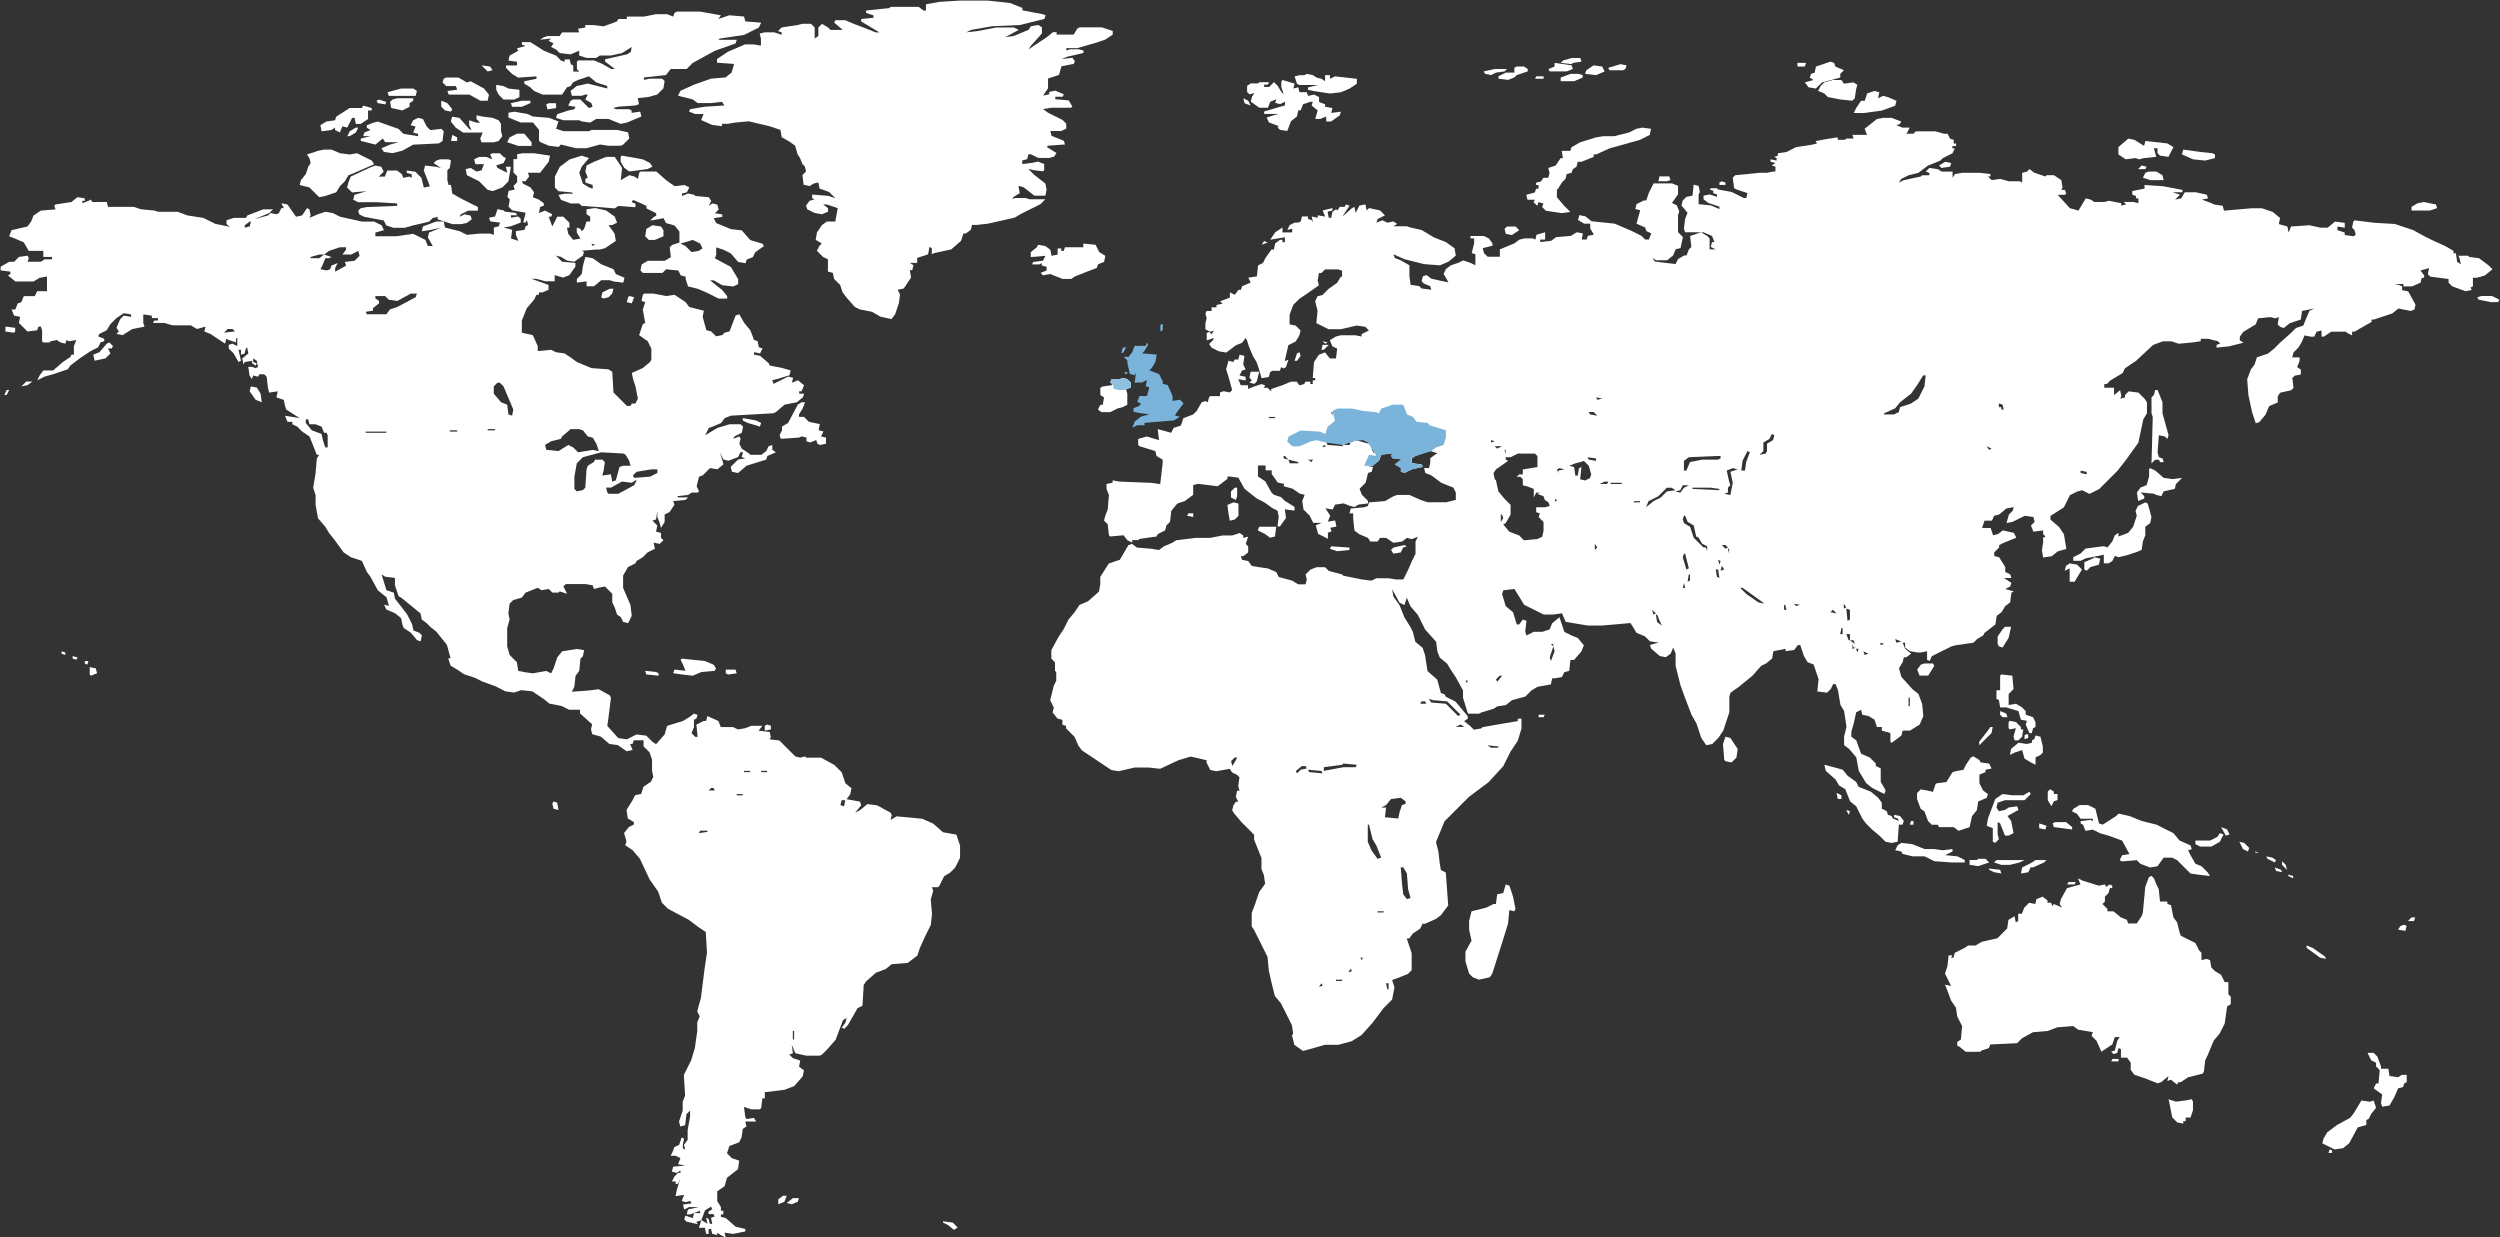 <?xml version="1.0" encoding="utf-8"?>
<!-- Generator: Adobe Illustrator 19.2.1, SVG Export Plug-In . SVG Version: 6.00 Build 0)  -->
<svg version="1.1" id="Layer_1" xmlns="http://www.w3.org/2000/svg" xmlns:xlink="http://www.w3.org/1999/xlink" x="0px" y="0px"
	 viewBox="0 0 3617 1790" style="enable-background:new 0 0 3617 1790;" xml:space="preserve">
<rect x="0" y="0" width="3617" height="1790" fill="#333333" stroke="none"/>
<style type="text/css">
	.st0{fill:#FFFFFF;}
	.st1{fill:#7AB4DA;}
	.st2{fill:#90C0E0;}
</style>
<path class="st0" d="M2724.2,170.5h12.4l14.1,5.3l-1.8,3.5l-5.3,1.8l8.8,3.5h10.6l-3.5,7.1l-1.8,1.8h10.6l3.5-3.5h28.3l12.4,3.5h5.3
	l3.5,7.1l5.3,1.8v5.3h3.5v3.5h-5.3v3.5h3.5l-3.5,7.1l-14.1,7.1l-3.5,3.5l-17.7,7.1l-14.1,10.6l-14.1,3.5l-10.6,5.3l-3.5,5.3l7.1-3.5
	l24.7-5.3l1.8-1.8h10.6v-3.5l-5.3-1.8l5.3-5.3l12.4,1.8l5.3,3.5h8.8h7.1v8.8l3.5-5.3l10.6-1.8h24.7l15.9,1.8v3.5h-3.5l5.3,5.3
	l12.4-1.8l12.4,3.5h15.9l3.5,1.8V250l7.1-1.8l3.5-3.5l7.1,5.3l15.9,5.3l1.8-1.8h10.6l10.6,7.1l1.8,10.6l-1.8,3.5h5.3l1.8,5.3
	l-1.8,1.8H2977l17.7,19.4l12.4,3.5l10.6-17.7l7.1,1.8l5.3,3.5h14.1l7.1-1.8l17.7,3.5v3.5l7.1-1.8l-3.5-3.5h14.1l7.1,1.8v-7h-3.5
	v-3.5l-5.3-1.8v-5.3l17.7-3.5v-5.3l26.5,1.8l28.3,5.3v3.5h-14.1l10.6,3.5l-7.1,7.1l8.8-1.8l5.3-8.8h15.9l15.9,3.5l1.8,5.3l-8.8,1.8
	l14.1,5.3l3.5,1.8l12.4,1.8l1.8,7.1l40.6-3.5h14.1l15.9,5.3l10.6,8.8l-1.8,8.8l12.4,3.5l1.8,8.8l3.5-8.8l26.5-1.8l15.9,3.5h10.6
	l10.6-8.8l14.1,1.8v7.1l-10.6-1.8v5.3l10.6,3.5v3.5l12.4,1.8l3.5-1.8l-1.8-7.1l-3.5-3.5l1.8-8.8l1.8-1.8l28.3,3.5l30,1.8l26.5,8.8
	l15.9,8.8l10.6,5.3l19.4,8.8l12.4,7.1v3.5h3.5l1.8,12.4l5.3,3.5l-1.8-8.8l-1.8-3.5h14.1l1.8,1.8l14.1,1.8l14.1,10.6l5.3,5.3
	l-10.6,8.8l-5.3,1.8l-7.1,1.8h-5.3v12.4l-3.5,1.8l1.8,3.5l-8.8,1.8l-19.4-7.1l-5.3-5.3v-5.3l-26.5-3.5l-3.5-3.5l1.8-8.8l-12.4,3.5
	l5.3,7.1v3.5h-3.5l-1.8,7.1l-12.4,5.3h-12.4v-3.5h-12.4l7.1,1.8l3.5,1.8v5.3l8.8,1.8l10.6,19.4l-1.8,7.1l-5.3,1.8l-17.7-3.5
	l-8.8,7.1l-26.5,8.8h-3.5v3.5l-24.7,14.1h-3.5v5.3l-7.1-3.5l-1.8-1.8h-21.2l-10.6,7.1h-3.5v-8.8l-7.1,1.8l-3.5,7.1h-5.3l-8.8-1.8
	l-3.5,8.8l-5.3,8.8l-7.1,7.1l-1.8,7.1h10.6v5.3l-3.5,8.8l5.3,3.5v7.1l-8.8,1.8l-3.5,3.5l1.8,14.1l-3.5,3.5l-15.9,3.5l-3.5,5.3v8.8
	l-12.4,5.3l-5.3,12.4l-8.8,10.6l-5.3,1.8l-5.3-15.9l-5.3-24.7l-1.8-23l5.3-14.1l5.3-7.1l3.5-10.6l15.9-5.3l8.8-7.1l8.8-8.8
	l15.9-14.1l7.1-7.1l10.6-3.5l3.5-8.8l5.3-12.4l7.1-3.5l-17.7,3.5l-1.8,12.4l-15.9,5.3l-8.8,7.1l-5.3-1.8l-3.5-3.5l1.8-10.6l-5.3,1.8
	l-7.1-1.8l-17.7,1.8l-3.5,8.8l-17.7,10.6l-5.3,7.1v5.3l5.3,3.5l-21.2,5.3l-17.7,1.8v-4l5.3-1.8l-3.5-3.5l-14.1-3.5H3184v3.5
	l-12.4,1.8l-19.4,1.8l-10.6-3.5h-12.4l-14.1,5.3l-24.7,23l-15.9,10.6l-3.5,7.1l-17.7,10.6l-5.3,5.3h-3.5v5.3h14.1v10.6l8.8-7.1
	l1.8,8.8l-1.8,3.5l7.1-1.8v-3.5l5.3-5.3l14.1,1.8l8.8,8.8l3.5,5.3V598l-5.3,8.8l-7.1,33.6l-17.7,24.7l-12.4,15.9l-26.5,26.5
	l-14.1,7.1l-10.6-5.3l-7.1,1.8l-10.6,5.3l-8.8,17.7l-19.4,12.4v5.3l12.4,10.6l7.1,10.6l3.5,21.2l-12.4,3.5l-8.8,7.1l-12.4,1.8
	l-1.8-10.6l1.8-10.6V778l3.5-1.8l-3.5-3.5v-5.3l-14.1,1.8l-3.5-8.8l5.3-5.3l-1.8-7.1l-12.4-1.8l-17.7,8.8l-8.8,1.8l3.5-12.4l5.3-5.3
	l1.8-5.3l-10.6,1.8l-10.6,8.8l-7.1,1.8l-3.5,7.1h-10.6l-3.5,10.6h12.4l3.5,10.6l7.1-1.8l7.1-5.3l15.9,3.5l3.5,7.1l-17.7,7.1
	l-7.1,3.5v3.5l-7.1,7.1v5.3l7.1,1.8l8.8,14.1v7.1l7.1,3.5l1.8,5.3h-10.6l10.6,7.1l-1.8,5.3l-7.1,3.5l12.4,3.5l-3.5,1.8l-1.8,14.1
	l-7.1,5.3l-5.3,8.8l-7.1,5.3l-1.8,12.4l-15.9,12.4l-1.8,3.5l-8.8,5.3l-5.3,5.3l-24.7,3.5l-7.1,1.8l-28.3,14.1l-3.5,7.1l-3.5-1.8
	v-12.4l-8.8,1.8h-5.3l-10.6-1.8l-7.1-5.3v-7.1h-3.5l3.5,8.8l8.8,7.1l-7.1,5.3h-3.5l-1.8,7.1l-5.3,8.8l3.5,12.4l15.9,17.7l8.8,7.1
	l5.3,14.1l1.8,17.7l-5.3,12.4l-14.1,8.8h-10.6l-1.8,7.1l-14.1,10.6l-1.8-1.8v-12.4l-12.4-3.5v-5.3h-7.1l-3.5-10.6l-8.8-5.3l-8.8-1.8
	l-1.8-7.1l-7.1,3.5l-3.5,15.9l-3.5,12.4v7.1l7.1,5.3l7.1,19.4l12.4,5.3l8.8,8.8v3.5l7.1,3.5v19.4l7.1,12.4l-1.8,5.3l-17.7-8.8
	l-8.8-7.1l-10.6-17.7l-3.5-19.4l-10.6-12.4l-7.1-5.3v-12.4l3.5-14.1l-3.5-23l-5.3-8.8l-3.5-21.2l-3.5-8.8h-3.5l-3.5,7.1l-5.3,5.3
	l-14.1-1.8l1.8-17.7l-7.1-21.2l-8.8-3.5l-5.3-8.8l-5.3-15.9h-3.5l-5.3,7.1l-12.4,1.8v-3.5l-17.7,3.5l-1.8,10.6l-8.8,7.1l-7.1,3.5
	l-12.4,14.1l-19.4,15.9l-12.4,8.8l-1.8,5.3v23l-8.8,26.5l-7.1,10.6l-8.8,8.8l-8.8,1.8l-7.1-10.6l-7.1-21.2l-7.1-12.4l-8.8-23
	l-7.1-19.4l-7.1-28.3v-17.7l-3.5-8.8l-3.5,8.8l-7.1,5.3l-8.8-1.8l-12.4-10.6l-1.8-5.3l12.4-3.5l-12.4-1.8l-7.1-7.1l-12.4-5.3
	l-5.3-8.8l-3.5-5.3l-19.4,1.8l-21.2,1.8H2297l-31.8-5.3l-5.3-12.4l-12.4,1.8h-14.1l-28.3-14.1l-5.3-8.8l-8.8-14.1l-16,1.9l-1.8,5.3
	l5.3,17.7l10.6,8.8l5.3,17.7h3.5l5.3-7.1l5.3,1.8l-1.8,15.9l1.8,5.3l10.6-5.3h12.4l10.6-3.5l3.5-8.8l10.6-8.8l7.1,21.2l10.6,5.3
	l8.8,3.5l8.8,10.6l-3.5,8.8l-10.6,12.4h-5.3l-1.8,15.9l-7.1,1.8l-3.5,7.1l-10.6,1.8h-3.5l-1.8,8.8l-19.4,3.5l-8.8,5.3l-8.8,8.8
	l-19.4,5.3l-8.8,7.1l-12.4,1.8l-5.3,3.5l-17.7,5.3l-3.5,1.8h-15.9l-7.1-23V999l-10.6-19.4L2099,969l-5.3-8.8l-10.6-8.8l-3.5-8.8
	l-1.8-14.1l-15.9-17.7l-10.6-21.2l-10.6-12.4l-5.3-12.4l-3.5,10.6l-7.1-3.5l-10.6-19.4l1.8,10.6l8.8,12.4l7.1,17.7l8.8,14.1l3.5,7.1
	l3.5,14.1l10.6,8.8l3.5,10.6l3.5,23l14.1,12.4l5.3,19.4l5.3,1.8l1.8,3.5l14.1,7.1l17.7,21.2v3.5l-5.3,3.5l8.8,7.1l5.3,5.3l10.6-1.8
	l1.8-1.8l30-5.3l21.2-3.5v-3.5h5.3v14.1l-5.3,17.7l-10.6,15.9l-10.6,21.2l-21.2,23l-28.3,21.2l-35.3,35.3l-12.4,30l3.5,14.1
	l1.8,15.9l1.8,10.6l7.1,3.5l3.5,47.7l-10.6,14.1l-7.1,5.3l-15.9,7.1h-3.5l-3.5,7.1l-10.6,7.1l-5.3,7.1h-3.5l7.1,21.2v24.7l-5.3,5.3
	l-17.7,7.1l-5.3,1.8l3.5,10.6l-3.5,17.7l-12.4,12.4l-15.9,21.2l-15.9,17.7l-14.1,8.8l-12.4,3.5l-7.1,1.8h-19.4l-24.7,7.1l-7.1,1.8
	l-12.4-8.8l-3.5-14.1l1.8-1.8l-1.8-12.4l-15.9-31.8l-8.8-10.6l-5.3-21.2l-3.5-15.9l-1.8-19.4l-19.4-38.9l-3.5-5.3v-19.4l5.3-14.1
	l5.3-15.9l8.8-12.4l-1.8-12.4l-3.5-8.8v-15.9l-10.6-26.5v-7.1l-17.7-17.7l-10.6-12.4l-3.5-5.3l1.8-7.1l3.5-5.3h3.5l-3.5-7.1l1.8-8.8
	h3.5l-1.8-7.1l1.8-12.4l-3.5-3.5l-7.1-3.5l-3.5-5.3l-19.4,3.5l-8.8-1.8l-5.3-10.6v-3.5l-23-5.3l-17.7,5.3l-26.5,12.4l-15.9-1.8
	h-21.2l-23,5.3l-10.6-1.8l-42.4-28.3l-5.3-7.1l-5.3-12.4l-12.4-12.4v-3.5l-5.3-1.8v-7.1l-7.1-1.8l-7.1-8.8l1.8-7.1l-5.3-10.6
	l5.3-21.2l3.5-7.1v-12.4l-1.8-1.8v-12.4l-5.3-5.3v-12.4l10.6-19.4l7.1-10.6l7.1-14.1l8.8-10.6l7.1-10.6l12.4-5.3l15.9-14.1l1.8-10.6
	v-10.6l12.4-19.4l15.9-5.3l12.4-21.2l5.3-1.8l7.1,5.3l21.2,1.8l10.6,1.8l7.1-5.3l12.4-5.3l5.3-3.5l28.3-3.5h21.2l17.7-3.5h14.1
	l10.6-3.5l5.3,3.5v3.5l7.1-1.8l-3.5,10.6l3.5,3.5v8.8l-7.1,5.3h-3.5l1.8,5.3l8.8,1.8l5.3,7.1l10.6,1.8l12.4,1.8l12.4,5.3l3.5,7.1
	l19.4,5.3l8.8,5.3h10.6l1.8-7.1l-1.8-7.1l7.1-7.1l8.8-3.5h12.4l5.3,5.3l19.4,5.3l1.8,1.8l26.5,5.3l14.1,1.8l7.1-3.5h17.7l10.6,1.8
	h10.6l7.1-14.1l5.3-12.4l5.3-10.6v-17.7l3.5-7.1l-8.8,3.5l-7.1-1.8l-7.1,5.3l-12.4,1.8l-10.6-7.1h-8.8l-3.5,5.3h-10.6l-3.5-5.3
	l-12.4-5.3l-7.1-5.3l-1.8-17.7v-7.1h-5.3l1.8-7.1l19.4-1.8l5.3-1.8l1.8-5.3l23-1.8l12.4-7.1l5.3-1.8h17.7l15.9,7.1l10.6,3.5h26.5
	l14.1-3.5v-10.6l-3.5-7.1l-17.7-7.1l-14.1-10.6l-8.8-3.5l-1.8-7.1h7.1l1.8-7.1V663l7.1-5.3l3.5-1.8l-10.6-3.5l-21.2,7.1l-5.3,3.5
	v7.1l14.1,1.8l1.8,3.5l-15.9,3.5l-10.6,5.3l-5.3-1.8v-5.3l-8.8-5.3l7.1-5.3l3.5-1.8l-14.1-1.8l-1.8-3.5l1.8-3.5l-15.9,1.8l-3.5,8.8
	l-8.8,7.1l-7.1,1.8h7.1l-1.8,7.1l-5.3,1.8l-3.5,14.1l-8.8,8.8l3.5,8.8l8.8,8.8v3.5l-14.1,1.8l-5.3,3.5l-7.1-1.8l-8.8-3.5l-12.4,1.8
	l-3.5,7.1l-10.6-1.8l7.1,10.6l-3.5,8.8l10.6-1.8l1.8,8.8l-8.8,1.8l1.8,5.3l-5.3,1.8v8.8l-14.1-7.1l-3.5-12.4l8.8-3.5H1900l-5.3-10.6
	l-8.8-8.8l-1.8-12.4l3.5-8.8l-7.1-1.8l-10.6-7.1l-12.4-3.5V700l-8.8-1.8l-8.8-12.4v-5.3h-8.8v-7.1H1820v15.9l10.6,7.1l8.8,15.9
	l3.5,3.5l10.6,3.5l5.3,5.3l14.1,8.8v5.3l-14.1-1.8l1.8,12.4l-8.8,12.4h-3.5l1.8-14.1l-1.8-8.8l-7.1-3.5l-12.4-8.8l-10.6-5.3
	l-17.7-14.1l-8.8-15.9l-12.4-1.8h-3.5v3.5l-14.1,10.6l-28.3-3.5l-7.1,1.8v14.1L1714,725l-10.6,3.5l-8.8,10.6l-1.8,15.9l-5.3,5.3
	l-1.8,7.1l-10.6,5.3l-1.8,3.5l-24.7,3.5l-1.8,1.8h-8.8v3.5l-7.1-3.5l-5.3-7.1l-19.4,1.8l-1.8-1.8l-1.8-15.9l-5.3-5.3l1.8-7.1
	l3.5-8.8l1.8-21.2l-3.5-8.8v-7.1l8.8-1.8V695l10.6,1.8l45.9,1.8l12.4,1.8l3.5-30V665l-8.8-5.3l-1.8-7.1l-23-7.1l-1.8-1.8V635
	l12.4-3.5l17.7,5.3l-1.8-15.9l7.1,1.8l12.4,3.5l3.5-7.1l10.6-3.5l3.5-10.6l14.1-5.3l5.3-5.3l7.1-12.4l5.3-1.8l3.5,1.8l1.8-7.1
	l1.8-1.8h14.1v-5.3l5.3-1.8l8.8,1.8l3.5-3.5l-5.3-19.4l-3.5-10.6l3.5-12.4l7.1,1.8l1.8-3.5h5.3l1.8-7.1l7.1,1.8l-1.8,12.4l3.5,7.1
	l-5.3,1.8l-3.5,7.1l8.8,1.8v5.3l-10.6-1.8l3.5,8.8h10.6v5.3l8.8-3.5l10.6-3.5l5.3,1.8l-1.8,3.5h5.3l5.3,5.3v-3.5l15.9-5.3l12.4-5.3
	h8.8l3.5,5.3l7.1-1.8l1.8-3.5h7.1v3.5h3.5v-5.3h3.5v-3.5h-3.5l1.8-23l7.1-10.6l8.8-3.5l7.1,8.8h8.8l1.8-14.1l-7.1-3.5l-3.5-8.8
	l8.8-5.3l7.1-1.8h21.2l8.8,1.8v-3.5l10.6-5.3l-5.3-5.3l-12.4-1.8l-23,5.3h-17.7l-17.7-8.8l1.8-17.7l-3.5-14.1l3.5-7.1l7.1-1.8
	l8.8-8.8l12.4-8.8l5.3-8.8h1.8v-8.8l-5.3-1.8H1917l-5.3,5.3h-3.5l-1.8,10.6l1.8,7.1l-17.7,12.4l-10.6,7.1l-8.8,8.8l-5.3,14.1v14.1
	l8.8,1.8l7.1,7.1l-1.8,7.1l-5.3,8.8l-10.6,5.3l-5.3,23l5.3-1.8l-3.5,10.6l-3.5,1.8l-3.5-1.8l-1.8,5.3h-10.6l-3.5,1.8l-1.8,7.1
	l-10.6,1.8l-3.5-12.4l-3.5-10.6l-5.3-8.8l-5.3-12.4l-3.5-10.6l-1.8-3.5l-5.3,7.1l-8.8,3.5l-14.1,10.6l-10.6-1.8l-10.6-5.3l-3.5-5.3
	l5.3-5.3l1.8-3.5l-10.6,3.5v-10.6l3.5-1.8l3.5,3.5l3.5-5.3l-5.3,1.8l-7.1-3.5v-8.8l1.8-7.1l-1.8-7.1l1.8-3.5h7.1v-5.3h7.1v-3.5
	l8.8-1.8l-3.5-3.5l14.1-5.3V423l7.1,3.5l5.3-7.1h3.5l1.8-5.3l12.4-5.3l-3.5-7.1l12.4-1.8l1.8-15.9l7.1-3.5l3.5-7.1l8.8-12.4h3.5
	l1.8-8.8l7.1-5.3h3.5v3.5h3.5v-7.1l-21.2,3.5l7.1-10.6l10.6-7.1v7.1h5.3h8.8v-5.3l-7.1,1.8l3.5-7.1l7.1-3.5h5.3l3.5-1.8l1.8-7.1h8.8
	v3.5l5.3,1.8l1.8,3.5l-1.8-8.8l8.8,1.8v-3.5l10.6,1.8l-3.5-8.8l14.1-3.5v3.5l-7.1,1.8l1.8,8.8h3.5l1.8-8.8l5.3-3.5l1.8,1.8l3.5-5.3
	h7.1l1.8-3.5l5.3,1.8l-10.6,15.9l14.1-12.4l3.5-1.8l1.8,8.8l5.3-10.6l8.8-1.8l1.8,8.8l3.5-3.5l15.9,3.5l7.1,7.1l-10.6,5.3l-1.8,5.3
	l8.8-3.5l7.1,3.5l8.8-1.8l5.3,3.5l-5.3,3.5h19.4l5.3,1.8l15.9,3.5l17.7,10.6l17.7,7.1l12.4,8.8l1.8,10.6l-10.6,8.8l-12.4,5.3
	l-23-1.8L2032,375l-15.9-7.1l1.8,5.3l8.8,3.5l12.4,7.1v15.9l1.8,12.4l12.4,1.8l3.5,3.5l14.1,1.8l-1.8-5.3l-8.8-3.5l-3.5-3.5l1.8-7.1
	l5.3-1.8l7.1,5.3l24.7,5.3l-7.1-12.4l3.5-7.1l7.1-5.3l10.6-3.5l7.1-3.5l10.6,3.5l7.1,3.5v-15.9l-5.3-1.8l3.5-14.1v-7.1h-5.3v-3.5
	h19.4l7.1,3.5l5.3,7.1v3.5l-14.1,3.5l1.8,7.1l5.3,5.3h17.7v-10.6l21.2-8.8l7.1-5.3l7.1-1.8h12.4l3.5,1.8l1.8-7.1l12.4-3.5v10.6h-7.1
	v3.5l15.9-1.8l7.1-5.3l21.2-1.8l8.8-5.3l8.8,1.8l-1.8,8.8h7.1l1.8-5.3l8.8-1.8l-5.3-8.8v-7.1h-8.8l-8.8-5.3l1.8-7.1l8.8,1.8l8.8,7.1
	l33.6,3.5l24.7,10.6l14.1,7.1l5.3,5.3h5.3l3.5-8.8l-7.1-3.5l-1.8-5.3l-12.4-5.3l1.8-7.1l3.5-12.4l-7.1-1.8l1.8-7.1l10.6-5.3h3.5
	l3.5-10.6l7.1-14.1h26.5l8.8,3.5v12.4l-8.8,12.4l7.1,3.5l3.5,8.8l-1.8,5.3v24.7l7.1,7.1l-3.5,15.9l-7.1,1.8l-3.5,8.8l-8.8,7.1h-15.9
	l-5.3-3.5l3.5,5.3l14.1,1.8l15.9,1.8l3.5-7.1l8.8-5.3h3.5l3.5-8.8l3.5-3.5l-1.8-15.9l15.9-5.3l8.8,5.3l3.5,3.5v15.9h8.8l-7.1-3.5
	l1.8-7.1h3.5l-3.5-8.8l-12.4-5.3h-26.5l-1.8-5.3l1.8-14.1l3.5-8.8l-8.8-10.6l1.8-7.1l5.3-5.3l8.8-1.8l1.8-15.9l7.1,1.8l1.8,8.8
	l-1.8,3.5v14.1l17.7,1.8l12.4,5.3V299l-15.9-5.3l-7.1-5.3v-5.3l8.8-1.8l10.6,3.5v-3.5l-5.3-1.8V276l-5.3-1.8l1.8-1.8h8.8l1.8,1.8
	l19.4,3.5l17.7,8.8h3.5l1.8-7.1l-15.9-5.3l-3.5-1.8L2507,257l3.5-3.5l35.3-3.5h10.6l8.8-1.8h3.5v-7.1l-5.3-1.8l5.3-3.5l-7.1-1.8
	v-3.5l8.8,1.8v-3.5l-3.5-1.8l5.3-1.8v-3.5l12.4-1.8l14.1-7.1l23-3.5l7.1-1.8l-1.8-3.5l19.4-3.5l12.4-1.8v3.5h10.6l1.8-1.8h10.6
	l-1.8-5.3h21.2l-3.5-8.8l17.7-14.1L2724.2,170.5z M1984.2,324.1l1.8,5.3L1984.2,324.1z M2782.5,543.1l-8.8,14.1l-8.8,12.4L2749,582
	l-7.1,8.8l-15.9,7.1v1.8h14.1l7.1-3.5l1.8-7.1l15.9-5.3l10.6-7.1l8.8-17.7l1.8-15.9H2782.5z M2434.6,567.8v5.3V567.8z M2309.2,574.9
	l1.8,3.5l7.1-1.8L2309.2,574.9z M2892,583.7v5.3h3.5v3.5h3.5l-1.8-7.1L2892,583.7z M1925.9,596.1l1.8,5.3v-5.3H1925.9z
	 M2298.6,596.1l1.8,3.5l10.6,1.8l-5.3-5.3H2298.6z M1929.5,601.4l1.8,3.5L1929.5,601.4z M1835.9,603.2v1.8h8.8v-1.8H1835.9z
	 M1931.2,604.9l1.8,3.5L1931.2,604.9z M2665.9,608.5l1.8,3.5L2665.9,608.5z M1917.1,620.8l1.8,7.1L1917.1,620.8z M2853.2,624.4
	l1.8,3.5L2853.2,624.4z M1915.3,627.9l1.8,3.5L1915.3,627.9z M2563.5,627.9l-3.5,7.1l-8.8,5.3v12.4l-5.3,5.3l8.8-1.8l1.8-3.5V642
	l8.8-5.3l1.8-7.1L2563.5,627.9z M2851.4,627.9l1.8,3.5L2851.4,627.9z M1913.6,635l1.8,3.5L1913.6,635z M1961.3,635v1.8l19.4,5.3
	l-1.8-3.5l-7.1-3.5L1961.3,635L1961.3,635z M2847.9,635l1.8,5.3L2847.9,635z M1956,636.7l-1.8,3.5l7.1-3.5H1956z M2157.3,636.7v3.5
	l5.3-1.8L2157.3,636.7z M1918.9,640.3l1.8,3.5l23,1.8l-3.5-3.5l-8.8-1.8H1918.9z M1950.7,640.3l-7.1,3.5h8.8l1.8-3.5H1950.7z
	 M1980.7,642l1.8,3.5L1980.7,642z M1915.3,643.8l-1.8,3.5l5.3-1.8L1915.3,643.8z M1982.5,645.6l1.8,3.5L1982.5,645.6z M2162.6,645.6
	l3.5,3.5l7.1-3.5H2162.6z M2874.3,645.6l3.5,5.3l3.5-1.8L2874.3,645.6z M1984.2,649.1l3.5,7.1v-5.3L1984.2,649.1z M2176.7,650.9
	l1.8,5.3v-5.3H2176.7z M2528.2,652.6l-7.1,14.1l-1.8,14.1h5.3l1.8-12.4l5.3-14.1L2528.2,652.6z M1989.5,656.2l1.8,3.5L1989.5,656.2z
	 M2196.2,656.2l-10.6,5.3h-7.1v3.5l3.5,1.8l-17.7,12.4l-3.5,5.3l1.8,8.8l1.8,1.8l3.5,15.9l8.8,10.6l8.8,8.8v14.1l-7.1,12.4l-3.5,1.8
	l8.8,10.6l14.1,5.3l7.1,7.1l19.4-1.8l7.1-3.5l1.8-8.8v-12.4l-7.1-7.1l1.8-5.3l-5.3-1.8v-7.1h12.4l7.1-1.8l-1.8-5.3l-5.3-3.5
	l-1.8-5.3l-8.8-3.5l3.5-1.8h-5.3l-3.5,7.1v-12.4l-8.8-3.5l-7.1-1.8v-8.8l-3.5-3.5h-5.3l3.5-3.5h5.3v-7.1l21.2-3.5v-15.9l-3.5-3.5
	L2196.2,656.2L2196.2,656.2z M2888.5,657.9l1.8,3.5L2888.5,657.9z M1857.1,659.7v3.5l7.1,1.8l-5.3-5.3H1857.1z M2296.8,661.5
	l1.8,3.5l10.6,1.8v-3.5L2296.8,661.5z M2485.8,659.7l-42.4,1.8l-7.1,5.3v14.1h3.5l5.3-12.4l17.7-3.5h23l3.5-1.8v-3.5L2485.8,659.7
	L2485.8,659.7z M1864.1,665l1.8,5.3h12.4v-1.8L1864.1,665z M1892.4,665l5.3,3.5l1.8-3.5H1892.4z M2291.5,666.8l-5.3,1.8l-7.1,1.8
	l-8.8,3.5l7.1,1.8l1.8,12.4h3.5l1.8-10.6l3.5-1.8l-1.8,17.7l7.1,1.8l7.1-3.5l1.8-5.3l-3.5-12.4l-3.5-3.5L2291.5,666.8z
	 M2263.3,675.6l7.1,1.8L2263.3,675.6z M2256.2,677.3l-3.5,1.8l1.8,5.3v-3.5l8.8-1.8L2256.2,677.3z M2507,677.3l-8.8,3.5l3.5,15.9
	l1.8,5.3l-3.5,3.5v7.1l-5.3,1.8l8.8,1.8l3.5-17.7l-3.5-15.9l10.6-3.5L2507,677.3z M3010.3,680.9v3.5l8.8,1.8v-3.5L3010.3,680.9z
	 M2321.6,696.8l-7.1,3.5h10.6l1.8-3.5H2321.6z M2330.4,698.5v1.8h15.9v-1.8H2330.4z M2434.6,702.1l-3.5,7.1l-7.1,1.8l7.1,1.8
	l5.3-7.1l7.1-3.5L2434.6,702.1L2434.6,702.1z M2411.6,705.6l-12.4,12.4l-14.1,7.1l-3.5,8.8l10.6-8.8l10.6-5.3l8.8-8.8l12.4-1.8
	l-5.3-3.5h-7.1V705.6z M2448.7,705.6v1.8l38.9,1.8v-1.8l-12.4-1.8H2448.7z M2250.9,721.5l-1.8,3.5h3.5L2250.9,721.5z M2363.9,725
	v1.8h8.8V725H2363.9z M2438.1,742.7l1.8,3.5L2438.1,742.7z M2171.4,744.5v10.6l3.5-5.3l-1.8-5.3H2171.4z M2436.4,746.2l-1.8,5.3
	l1.8,5.3l8.8,5.3l5.3,15.9l14.1,14.1h3.5l1.8,5.3v-7.1l-7.1-3.5l-5.3-8.8l-3.5-1.8l-3.5-15.9l-8.8-5.3l-3.5-8.8H2436.4z M2288,769.2
	l1.8,3.5L2288,769.2z M2305.7,779.8l1.8,7.1L2305.7,779.8z M2307.4,786.8v8.8l3.5-3.5L2307.4,786.8z M2491.1,788.6l5.3,5.3l3.5-1.8
	l-3.5-3.5H2491.1z M2499.9,793.9l1.8,7.1v-7.1H2499.9z M2303.9,801l1.8,3.5L2303.9,801z M2436.4,801l-1.8,5.3l5.3,17.7l3.5-1.8
	l-5.3-21.2H2436.4z M2498.2,801v5.3V801z M2300.4,808l1.8,3.5L2300.4,808z M2485.8,809.8l1.8,7.1l1.8-5.3L2485.8,809.8z
	 M2300.4,816.9l1.8,5.3L2300.4,816.9z M2491.1,818.6l-1.8,7.1l5.3-1.8L2491.1,818.6z M2482.3,823.9l1.8,10.6l3.5,1.8l-1.8-12.4
	L2482.3,823.9L2482.3,823.9z M2443.4,831l-1.8,10.6l3.5-1.8V831H2443.4z M2436.4,843.4l-1.8,7.1h3.5L2436.4,843.4z M2505.2,850.4
	l1.8,3.5L2505.2,850.4z M2517.6,850.4l8.8,8.8l17.7,12.4l8.8,1.8l-7.1-5.3l-24.7-17.7H2517.6z M2429.3,852.2l1.8,5.3L2429.3,852.2z
	 M2427.5,857.5l1.8,5.3L2427.5,857.5z M2416.9,868.1l1.8,5.3L2416.9,868.1z M2595.3,873.4l3.5,3.5l5.3-1.8L2595.3,873.4z
	 M2667.7,873.4v7.1l3.5-1.8L2667.7,873.4z M2581.2,875.2v7.1h3.5l-1.8-7.1H2581.2z M2671.2,880.5l1.8,17.7l3.5-1.8v-14.1
	L2671.2,880.5z M2390.4,882.2l1.8,7.1l3.5-1.8L2390.4,882.2z M2651.8,882.2l-3.5,3.5l8.8,1.8L2651.8,882.2z M2395.7,889.3l1.8,10.6
	l7.1,5.3l-3.5-7.1l-3.5-8.8H2395.7z M2404.6,905.2l1.8,7.1L2404.6,905.2z M2664.2,908.7l-1.8,8.8h3.5v-8.8H2664.2z M2379.8,915.8
	l1.8,3.5L2379.8,915.8z M2671.2,917.5l3.5,8.8h1.8v-8.8H2671.2z M2623.6,919.3l7.1,1.8L2623.6,919.3z M2741.9,924.6l1.8,5.3l7.1-1.8
	L2741.9,924.6z M2676.5,926.4l7.1,5.3l-1.8-5.3H2676.5z M2720.7,929.9v3.5l5.3-1.8L2720.7,929.9z M2243.8,931.7l3.5,3.5v-3.5H2243.8
	z M2680.1,931.7v7.1l5.3-1.8h-3.5L2680.1,931.7z M2704.8,933.4l1.8,3.5L2704.8,933.4z M2247.4,935.2l-5.3,15.9l1.8,5.3l5.3-14.1
	L2247.4,935.2z M2685.4,938.7l1.8,5.3l1.8-5.3H2685.4z M2696,942.3l1.8,5.3l5.3-1.8L2696,942.3z M2169.7,977.6l-5.3,5.3l1.8,3.5
	l7.1-8.8H2169.7z M2120.2,984.7l1.8,3.5l1.8-3.5H2120.2z M2761.3,1004.1l1.8,3.5L2761.3,1004.1z M2761.3,1009.4v12.4h1.8v-12.4
	H2761.3z M2067.2,1011.1l3.5,5.3l21.2,1.8l17.7,17.7l3.5-1.8l-19.4-19.4l-21.2-1.8L2067.2,1011.1z M2056.6,1014.7l-1.8,3.5h8.8
	l-1.8-3.5H2056.6z M2763.1,1021.7l1.8,3.5L2763.1,1021.7z M2747.2,1046.5l1.8,3.5L2747.2,1046.5z M2113.2,1048.2l-7.1,3.5h12.4
	L2113.2,1048.2z M2116.7,1057.1l1.8,3.5L2116.7,1057.1z M2152,1078.3l5.3,3.5h10.6v-1.8L2152,1078.3z M1786.4,1095.9l-5.3,5.3
	l1.8,7.1l5.3-8.8l1.8-3.5L1786.4,1095.9L1786.4,1095.9z M1943.6,1104.7l-1.8,1.8l-26.5,3.5v5.3l28.3-5.3h17.7l1.8-3.5L1943.6,1104.7
	z M1883.6,1108.3l-8.8,7.1l1.8,3.5l5.3-5.3l8.8-1.8l-1.8-3.5L1883.6,1108.3L1883.6,1108.3z M1892.4,1113.6l1.8,3.5l19.4,1.8
	l-1.8-3.5L1892.4,1113.6z M2035.4,1140.1l1.8,3.5L2035.4,1140.1z M2033.7,1143.6l1.8,3.5L2033.7,1143.6z M2028.4,1150.7l1.8,3.5
	L2028.4,1150.7z M2026.6,1154.2l-14.1,1.8l-7.1,8.8l-7.1,3.5h7.1l-1.8,14.1l19.4,1.8l1.8-8.8l3.5-10.6l5.3-1.8v-3.5L2026.6,1154.2z
	 M1837.6,1173.6l1.8,3.5L1837.6,1173.6z M1978.9,1193.1v24.7l5.3,12.4l8.8,12.4l5.3-1.8l-7.1-17.7l-5.3-8.8l-5.3-21.2H1978.9z
	 M1832.3,1203.7l7.1,1.8L1832.3,1203.7z M1820,1205.4l7.1,1.8L1820,1205.4z M2026.6,1254.9l1.8,23l1.8,15.9l5.3,7.1l5.3-1.8
	l-3.5-12.4l-1.8-23l-5.3-8.8L2026.6,1254.9L2026.6,1254.9z M1989.5,1311.4l1.8,5.3L1989.5,1311.4z M1993.1,1318.4v1.8h8.8v-1.8
	H1993.1z M2016,1337.9l1.8,3.5L2016,1337.9z M2014.3,1348.5l1.8,3.5L2014.3,1348.5z M1968.3,1385.6l1.8,3.5l1.8-3.5H1968.3z
	 M1956,1396.2l1.8,5.3L1956,1396.2z M1954.2,1401.5l-3.5,5.3l5.3-1.8L1954.2,1401.5z M1943.6,1408.5l1.8,7.1L1943.6,1408.5z
	 M1915.3,1415.6l1.8,5.3L1915.3,1415.6z M1933,1417.4v1.8h8.8v-1.8H1933z M1911.8,1422.6l-3.5,5.3l5.3-1.8L1911.8,1422.6z
	 M2005.4,1422.6l1.8,8.8h1.8v-8.8H2005.4z"/>
<path class="st0" d="M756.8,221.7h15.9l23,3.5l-1.8,8.8l-12.4,15.9h-17.7l1.8,5.3l-5.3,7.1H755l1.8,3.5l10.6,5.3l5.3,7.1l-1.8,7.1
	l8.8,3.5l7.1,5.3v3.5l-5.3,1.8l-1.8,8.8l8.8-3.5l10.6,5.3l-1.8,3.5h-3.5l5.3,14.1l7.1-14.1h8.8l8.8,8.8v7.1h-3.5l1.8,8.8l7.1,8.8
	l10.6-1.8l-5.3-8.8v-7.1l5.3,1.8l1.8,3.5l3.5-3.5l3.5-10.6h5.3v-7.1l-5.3-3.5v-7.1L861,301l15.9,3.5l12.4,8.8l3.5,8.8l-7.1,3.5h-5.3
	l8.8,12.4l1.8,10.6l-15.9,10.6L868,361h-5.3l-21.2,1.8l3.5,1.8l-1.8,5.3l-12.4,8.8l-10.6-1.8l-8.8-5.3l-7.1-1.8l8.8,8.8l19.4,1.8
	v5.3l-8.8,12.4l-8.8,3.5l-12.4-3.5v8.8h-14.1l-12.4-3.5h-7.1l24.7,8.8v7.1L785,423h-5.3v3.5h-3.5l-3.5,7.1L762.1,446l-7.1,17.7v17.7
	l15.9,3.5l7.1,15.9v7.1l19.4-1.8l7.1,3.5l12.4,1.8l10.6,7.1l7.1,5.3l21.2,8.8l24.7,1.8l5.3,3.5l1.8,30l19.4,19.4h5.3l1.8-3.5h5.3
	l3.5-7.1l-3.5-17.7l-3.5-10.6l-1.8-8.8l15.9-7.1l10.6-8.8l1.8-3.5v-15.9l-5.3-10.6l-12.4-8.8L930,469l3.5-1.8l-3.5-19.4l3.5-10.6
	l-5.3-1.8l1.8-8.8l1.8-1.8h14.1l17.7,3.5l12.4-1.8l15.9,10.6l5.3,7.1l21.2,5.3l-1.8,8.8l5.3,19.4l7.1,1.8l7.1,7.1l8.8-1.8l3.5-3.5
	l7.1-1.8l8.8-23l5.3-1.8l7.1,12.4l8.8,10.6l3.5,8.8l1.8,5.3l5.3,1.8l1.8,8.8l5.3,1.8l-3.5,7.1l-8.8-1.8v3.5l8.8,1.8l12.4,10.6
	l1.8,3.5l17.7,3.5l12.4,3.5l-1.8,7.1l-17.7,5.3l-7.1,1.8l1.8,5.3l21.2-10.6l7.1,1.8l-1.8,7.1l8.8-3.5l8.8,7.1l-3.5,8.8h-3.5v3.5h7.1
	l-1.8,5.3l-8.8,7.1l-17.7,3.5l-12.4,10.6l-3.5,1.8l-61.8,3.5l-8.8,3.5l-5.3,7.1l-12.4,5.3l-5.3,1.8l-5.3,10.6l17.7-10.6l17.7-5.3
	h15.9l3.5,3.5l-1.8,8.8l-10.6,5.3l-1.8,3.5l8.8-3.5l1.8,3.5l-1.8,7.1l3.5,7.1l10.6,7.1l1.8,1.8h15.9l7.1-5.3l3.5-7.1l5.3-1.8v7.1
	l5.3,3.5l-12.4,5.3l-1.8,5.3l-28.3,8.8l-12.4,10.6l-8.8-1.8l-1.8-7.1l10.6-10.6l10.6-1.8l-5.3-1.8l1.8-7.1h-3.5l-3.5,7.1l-14.1,5.3
	l-7.1-1.8l-5.3-10.6l3.5,10.6l1.8,7.1l-8.8,7.1l-10.6-1.8l-10.6,10.6l-5.3,1.8l-3.5,14.1l3.5,7.1l-1.8,1.8h-8.8l-5.3,3.5l-15.9,1.8
	l1.8,1.8h14.1l-3.5,3.5l-18,1.8l1.8,5.3l-7.1,10.6l-7.1,3.5V755l-5.3,8.8l-1.8-7.1l-3.5-8.8v-8.8l-1.8,12.4l-5.3,1.8l7.1,7.1
	l-1.8,8.8l7.1,1.8v7.1l3.5,3.5l-5.3,5.3l-8.8-1.8l1.8,8.8l-10.6,5.3l-7.1,7.1l-8.8,5.3l-1.8,3.5l-10.6,5.3l-7.1,12.4v17.7l10.6,24.7
	L914,891l-5.3,10.6l-7.1-1.8l-3.5-7.1l-5.3-3.5l-3.5-10.6l-3.5-7.1v-12.4l-10.6-10.6l-8.8,1.8l-7.1,1.8l-1.8-5.3l-10.6-1.8h-28.3
	l-3.5,3.5l5.3,10.6l-10.6-3.5l-1.8,1.8h-8.8l-5.3-5.3l-10.6,1.8l-5.3-3.5l-17.7,7.1l-5.3,7.1l-12.4,3.5l-5.3,5.3l-1.8,14.1l1.8,8.8
	l-3.5,12.4v26.5l3.5,12.4l10.6,10.6l1.8,12.4l8.8,1.8l12.4,1.8l19.4-3.5l7.1,3.5l3.5-7.1l5.3-15.9l7.1-8.8l21.2-3.5l10.6,1.8
	l-1.8,8.8l-3.5,3.5l-1.8,17.7l-5.3,7.1l-1.8,15.9l-3.5,7.1l24.7-1.8l14.1-1.8l15.9,8.8l1.8,3.5l-3.5,28.3l-1.8,12.4l15.9,17.7
	l12.4,1.8l14.1-7.1l14.1,1.8l8.8,8.8l5.3,3.5l12.4-14.1l3.5-12.4l23-7.1l8.8-5.3l7.1-5.3l5.3,1.8l-1.8,5.3l-3.5,1.8v10.6l-3.5,8.8
	l5.3,5.3h3.5l-1.8-17.7l10.6-5.3h3.5l1.8-7.1l15.9,7.1l3.5,8.8h17.7l7.1,3.5l10.6-1.8l8.8-3.5h15.9l-5.3,7.1l15.9,1.8l1.8,7.1
	l-1.8,3.5l14.1,1.8l23,23l7.1,1.8l7.1-1.8l1.8,1.8h21.2l19.4,10.6l10.6,10.6l5.3,15.9l8.8,7.1l-1.8,8.8l-5.3,7.1l19.4,3.5l1.8,5.3
	l-8.8,10.6l7.1-3.5l10.6-8.8l14.1,1.8l19.4,10.6l1.8,3.5l-1.8,7.1l8.8-5.3l37.1,3.5l15.9,7.1l14.1,12.4l19.4,3.5l5.3,15.9v17.7
	l-7.1,14.1l-7.1,7.1l-8.8,5.3l-7.1,14.1l-1.8,1.8h-8.8l1.8,5.3l-3.5,12.4l1.8,21.2l-1.8,15.9l-8.8,17.7l-7.1,15.9l-3.5,10.6
	l-14.1,10.6l-23,1.8l-8.8,7.1l-14.1,5.3l-14.1,12.4l-3.5,5.3l-1.8,30l-7.1,3.5l-14.1,24.7l-5.3,5.3l-3.5-1.8l5.3-7.1l1.8-7.1
	l-5.3,3.5l-10.6,28.3l-12.4,14.1l-7.1,7.1l-3.5,1.8h-19.4l-15.9-3.5l-5.3-12.4l1.8,12.4l-5.3,1.8l5.3,5.3l10.6,3.5l-1.8,8.8l7.1,5.3
	l-1.8,8.8l-12.4,14.1l-14.1,5.3l-28.3,3.5v8.8h-3.5l-1.8,14.1l-1.8,1.8H1087l-10.6-3.5l1.8,14.1l1.8,3.5l10.6-1.8l3.5,5.3h-15.9
	l1.8,7.1l-5.3,3.5l-1.8,12.4l-3.5,7.1l-14.1,5.3l-3.5,10.6l7.1,7.1l10.6,3.5l-1.8,12.4l-15.9,12.4l-3.5,12.4l-10.6,7.1v14.1l5.3,8.8
	v5.3h3.5v5.3h-3.5v3.5l7.1,1.8l14.1,12.4l14.1,3.5v3.5l-17.7,3.5l-12.4-1.8l1.8,7.1l-7.1-3.5l-5.3-3.5v3.5l-7.1-1.8l-1.8-7.1h-3.5
	v7.1h-3.5l-1.8-8.8h-8.8l3.5-10.6l-7.1,1.8l1.8,3.5l-15.9-3.5l-3.5-3.5l1.8-5.3l10.6,3.5l1.8-7.1h8.8v-3.5l-14.1,5.3h-5.3l1.8-7.1
	l15.9-3.5H997l-7.1,3.5l-1.8-7.1l12.4-1.8l-1.8-3.5l-7.1,1.8l-5.3-1.8l3.5-8.8l-12.4,1.8l1.8-8.8l5.3-17.7l-3.5,8.8h-3.5v-3.5h-5.3
	l3.5-7.1l5.3-5.3h3.5v-3.5l-5.3,3.5l-7.1-1.8l1.8-7.1l17.7-1.8l-10.6-1.8l3.5-8.8l-7.1-3.5h-7.1l3.5-7.1l1.8-5.3l7.1-3.5l3.5-10.6
	l3.5,1.8l-1.8,8.8v5.3l3.5,1.8l-1.8-7.1l5.3-7.1V1635l3.5-19.4v-5.3v-3.5l-5.3,5.3l-1.8,15.9l-7.1,1.8l-1.8-7.1l5.3-15.9V1594
	l3.5-8.8l-1.8-30l10.6-21.2l5.3-17.7l3.5-24.7v-12.4l3.5-8.8l-3.5-7.1l1.8-7.1l3.5-12.4l5.3-42.4l3.5-23l-1.8-30l-10.6-7.1
	l-14.1-10.6l-30-15.9l-8.8-8.8l-5.3-15.9l-12.4-17.7l-14.1-30l-10.6-12.4l-10.6-7.1l1.8-5.3l-3.5-12.4l7.1-8.8l7.1-3.5v-3.5
	l-8.8-5.3l-1.8-12.4l8.8-14.1l3.5-7.1l8.8-1.8l3.5-10.6l10.6-7.1l3.5-7.1l-1.8-8.8v-15.9l-3.5-10.6l-8.8-8.8v-8.8H917l-1.8,5.3h-3.5
	l3.5,8.8l-8.8,1.8l-12.4-8.8l-12.4-1.8l-12.4-10.6l-12.4-3.5l-1.8-7.1l1.8-7.1l-17.7-15.9v-5.3h-15.9l-10.6-5.3l-17.7-3.5l-8.8-7.1
	l-15.9-10.6l-15.9-1.8l-10.6,3.5l-12.4-1.8l-14.1-7.1l-19.4-7.1l-10.6-5.3l-15.9-5.3l-10.6-7.1l-8.8-5.3l-3.5-10.6h3.5l-5.3-19.4
	l-15.2-19l-8.8-7.1l-5.3-5.3l-7.1-5.3l-1.8-8.8L589,871.6l-8.8-7.1l-3.5-1.8l-5.3-15.9v-10.6l-14.1-1.8l-5.3-3.5l7.1,23l10.6,3.5
	l1.8,8.8l12.4,15.9l5.3,7.1l7.1,14.1l1.8,8.8l8.8,3.5l3.5,3.5l-1.8,8.8l-5.3-1.8l-8.8-10.6l-10.6-7.1l-1.8-5.3l-1.8-8.8l-8.8-7.1
	l-12.4-5.3l-3.5-7.1l7.1,1.8l-3.5-12.4L546.6,854L536,834.5l-5.3-7.1l-7.1-15.9l-15.9-5.3l-10.6-7.1L483,779.8l-7-8.8l-5.3-8.8
	l-10.6-12.4l-3.5-19.4v-14.1l-3.5-10.6l3.5-21.2l1.8-21.2l3.5-5.3h-3.5l-10.6-26.5l-10.6-7.1l-7.1-7.1l-7.1-3.5v-3.5h-7.1l-3.5-8.8
	l21.2,3.5l-19.4-12.4l-1.8-5.3l-1.8-8.8L400,575l1.8-8.8l-12.4,1.8l-1.8-7.1l-1.8-15.9l-3.5-3.5h-7.1l-1.8,3.5l-7.1-1.8l-1.8,5.3
	l-3.5-5.3l-1.8-12.4h5.3l5.3,1.8l3.5-1.8l-1.8-8.8l-5.3-3.5v5.3l5.3,1.8L370,529l-5.3-3.5V522l-10.6,1.8l-1.8,3.5l-1.8-8.8l8.8-7.1
	l-1.8-8.8l-1.8,1.8l-1.8,7.1l-5.3,1.8V506h-3.5l3.5,15.9l-3.5,1.8l-7.1-12.4l-7.1-7.1V499l5.3-1.8l7.1,3.5v-12.4l-1.8,1.8v5.3
	l-10.6-3.5l-3.5-1.8l-1.8,7.1l-21.2-14.1l-8.8-3.5l1.8-7.1L285,476l-8.8-5.3h-26.5l-12.4-3.5h-10.6h-5.3l1.8-3.5h5.3v-3.5h-8.8v-3.5
	l-12.4-1.8v12.4l1.8,5.3l-17.7,3.5l-14.1,8.8l-8.8-1.8l3.5-3.5l-3.5-5.3l5.3-12.4l5.3-5.3l10.6,1.8v-3.5l-10.6-1.8l-10.6,7.1
	l-8.8,8.8l-5.3,8.8l-10.6,5.3l-1.8,3.5l8.8,3.5v3.5l-5.3,1.8l-3.5,7.1l-10.6,5.3l-15.9,10.6L101.6,529l-3.5,5.3l-21.2,7.1l-12.4,3.5
	l-10.6,5.3l3.5-7.1l5.3-7.1h14.1L91,523.7l10.6-7.1l1.8-3.5h3.5v-12.4l3.5-8.8l-10.6,1.8l-3.5-1.8l-1.8,5.3l-7.1-1.8l-5.3-3.5
	l-8.8,1.8l-1.8,1.8h-8.8l-1.8-1.8v-15.9l-1.8-5.3h-3.5l-1.8,5.3l-14.1,1.8l-12.4-12.4l1.8-8.8l-8.8-1.8l-3.5-8.8h5.3l3.5-8.8
	l5.3-1.8l3.5-8.8h15.9l3.5-7.1H68v-21.2l-10.6,1.8l-8.8,5.3H22.1l-10.6-8.8l3.5-1.8V393l-14.1-1.8v-5.3l12.4-7.1h7.1l7.1-7.1
	l12.4-1.8l1.8,3.5l-1.8,5.3h19.4l5.3-3.5h10.6v-3.5H62.7V363H41.5l-7.1-12.4L22,345.3l-8.8-3.5l3.5-8.8l23-5.3l5.3-7.1l3.5-8.8
	l10.6-7.1l21.2-1.8l-1.8-5.3l1.8-1.8l23-3.5l8.8-7.1l10.6,1.8v3.5h-3.5v3.5l8.8-3.5l3.5-1.8l1.8,3.5h21.2l1.8,7.1h37.1l10.6,3.5
	l19.4,1.8l5.3,1.8H257l14.1,5.3l23,3.5l17.7,8.8l17.7,3.5l3.5,1.8l-5.3-5.3v-5.3l10.6-3.5H356l1.8-3.5l23-8.8h14.1l-5.3,5.3
	l-21.2,8.8l19.4-5.3l3.5-3.5l8.8,1.8l3.5-1.8l3.5-7.1h3.5l-3.5-7.1l8.8,1.8l12.4,17.7l8.8-1.8l7.1-10.6l3.5,1.8l1.8,8.8l-1.8,3.5
	l12.4-5.3l10.6-3.5l10.6,1.8l10.6,5.3l31.8,7.1h17.7l10.6,5.3l3.5,7.1l-12.4,3.5v5.3h30l24.7-3.5l17.7,8.8l3.5,8.8h7.1l-7.1-12.4
	l1.8-7.1l17.7-7.1l-15.9,3.5l-12.4,1.8l1.8-7.1l19.4-7.1H642l1.8,8.8l21.2,5.3l10.6,5.3l17.7-1.8h15.9l5.3,1.8v-10.6l7.1-1.8
	l1.8-5.3l-14.1-1.8l-1.8-5.3l8.8-1.8l3.5-10.6l8.8,1.8l1.8,1.8l15.9,1.8l1.8,3.5h-8.8v3.5l10.6-1.8l3.5,3.5v5.3l-14.1,5.3l-10.6,1.8
	l12.4,3.5l-1.8,12.4l10.6,3.5l-3.5-8.8v-5.3l12.4-1.8l1.8-5.3l3.5-1.8l-1.8-7.1l-1.8,3.5H757l3.5-14.1l-19.4-3.5l-5.3-5.3l1.8-10.6
	l-3.5-3.5l1.8-8.8l8.8-1.8l-1.8-5.3l5.3-5.3v-8.8l-5.3-5.3v-19.4h5.3v-7.1L756.8,221.7z M361.2,320.6l-7.1,5.3v3.5l7.1-1.8l1.8-7.1
	h-1.8V320.6z M855.7,352.4l1.8,3.5l3.5-1.8L855.7,352.4z M491.9,357.7L476,363l-7.1,5.3l10.6,3.5l-3.5,1.8h-5.3l-3.5,8.8l-3.5,7.1
	l8.8,1.8l5.3-1.8l1.8-5.3l8.8-3.5l-3.5,7.1v5.3l15.9-8.8L499,379l14.1-1.8l7.1-7.1l-1.8-7.1l-10.6,5.3h-12.4l5.3-7.1v-3.5
	L491.9,357.7L491.9,357.7z M461.8,368.3l-12.4,3.5v1.8h12.4l7.1-5.3H461.8z M594.3,424.8l-19.4,10.6l-12.4-1.8l-5.3-5.3h-14.1v3.5
	l5.3,3.5v3.5l-8.8,7.1v3.5l-10.6,1.8l1.8,3.5H559l5.3-7.1l10.6-3.5l26.5-14.1l1.8-5.3L594.3,424.8L594.3,424.8z M329.4,476l-5.3,5.3
	l15.9-1.8l-3.5-3.5H329.4z M719.7,553.7l-5.3,5.3v10.6L725,582l8.8,3.5l1.8,14.1l5.3,1.8l1.8-8.8L728.5,559l-5.3-5.3H719.7z
	 M442.4,606.7v5.3l8.8,10.6l14.1,5.3l1.8,8.8l3.5,10.6h3.5v-17.7l-1.8-3.5h-3.5l-3.5-8.8l-8.8-3.5h-8.8l-1.8-7.1L442.4,606.7
	L442.4,606.7z M753.2,617.3l1.8,3.5L753.2,617.3z M705.6,620.8v1.8h10.6v-1.8H705.6z M825.7,620.8l-12.4,10.6l-1.8,3.5l-14.1,3.5
	l-8.8,5.3l1.8,7.1l17.7,1.8l14.1-8.8l7.1,3.5l7.1,7.1l21.2-3.5l8.8,1.8l-3.5-10.6l-5.3-8.8l-7.1-1.8l-7.1-8.8l-5.3-1.8L825.7,620.8
	L825.7,620.8z M650.8,622.6v1.8h10.6v-1.8H650.8z M529,624.4v1.8h30v-1.8H529z M869.8,654.4l-26.5,7.1l-8.8,8.8l-3.5,19.4v17.7
	l3.5,3.5l8.8-1.8l3.5-3.5l1.8-26.5l1.8-5.3l8.8-5.3l1.8-3.5h10.6l3.5,3.5l-1.8,12.4l-1.8,7.1l12.4-1.8l1.8,10.6l5.3-1.8l5.3-19.4
	l5.3-1.8h10.6l-1.8-7.1l-5.3-8.8l-3.5-1.8L869.8,654.4z M942.2,679.1l-21.2,3.5l-5.3,5.3l1.8,3.5l23-1.8l10.6-5.3V679L942.2,679.1
	L942.2,679.1z M919.3,695l-5.3,3.5l-14.1-1.8l-15.9,8.8h-7.1l1.8,7.1l1.8,1.8h14.1l23-12.4l3.5-7.1h-1.8V695z M1076.4,1115.3v1.8
	h8.8v-1.8H1076.4z M1101.2,1115.3v1.8h8.8v-1.8H1101.2z M1085.3,1117.1l7.1,1.8L1085.3,1117.1z M1028.8,1140.1l-3.5,3.5h8.8
	l-1.8-3.5H1028.8z M1065.8,1148.9v1.8h8.8v-1.8H1065.8z M1217.7,1157.7l-1.8,7.1l5.3,1.8l1.8-8.8L1217.7,1157.7L1217.7,1157.7z
	 M1012.9,1201.9l-1.8,3.5l12.4-1.8v-1.8h-10.6V1201.9z M1034.1,1297.3l1.8,3.5L1034.1,1297.3z M1034.1,1316.7l1.8,3.5L1034.1,1316.7
	z M1032.3,1325.5l1.8,3.5L1032.3,1325.5z M1194.8,1435l1.8,3.5L1194.8,1435z M1193,1438.5l1.8,3.5L1193,1438.5z M1145.3,1442.1
	l7.1,1.8L1145.3,1442.1z M1163,1465l1.8,3.5L1163,1465z M1147.1,1491.5v12.4h1.8v-12.4H1147.1z M1012.9,1574.5l1.8,3.5
	L1012.9,1574.5z M1028.8,1745.8l-8.8,5.3l-5.3,14.1l8.8,5.3l-1.8-8.8l3.5,1.8l1.8,7.1h3.5l-1.8-8.8l5.3-1.8l-1.8-3.5h-7.1v-3.5
	l5.3-3.5L1028.8,1745.8z"/>
<path class="st0" d="M1387.3,0.9h42.4l31.8,3.5l17.7,7.1V15l28.3,5.3l5.3,1.8l-1.8,5.3l-35.3,8.8L1435,38l-30,5.3l-7.1,3.5l15.9-1.8
	l28.3-5.3h24.7l7.1,3.5l-19.4,10.6l12.4-1.8l21.2-8.8l3.5-5.3l10.6-1.8l5.3,3.5v8.8l-15.9,17.7l-3.5,5.3l26.5-17.7l8.8-7.1h5.3v3.5
	h24.7l5.3-8.8l3.5-1.8h31.8l15.9,5.3v5.3l-10.6,7.1l-15.9,5.3l-24.7,7.1h-15.9v3.5l5.3-1.8h12.4l7.1,1.8v3.5l-23,5.3l-8.8,3.5
	l15.9-1.8l3.5,5.3l-1.8,3.5l-17.7,3.5l-3.5,12.4l-15.9,5.3v14.1l-7.1,10.6l8.8-1.8V133l8.8-1.8l12.4,5.3l-1.8,3.5h-10.6v3.5
	l19.4,1.8l5.3,8.8l-1.8,1.8h-28.3l-12.4,1.8l7.1,5.3l21.2,10.6l5.3,5.3v7.1l-7.1,3.5h-15.9l1.8,7.1l17.7,7.1l1.8,5.3l-24.7,1.8
	l-1.8,1.8l14.1,8.8l-3.5,5.3l-7.1,1.8H1502l-10.6-5.3h-3.5l-1.8,7.1l-7.1,1.8v5.3l14.1-1.8l8.8-1.8l8.8,3.5v8.8l-1.8,1.8l-14.1-1.8
	l-7.1-1.8l8.8,8.8l15.9,12.4l1.8,8.8l-1.8,8.8h-15.9l-15.9-12.4l-7.1-1.8l1.8,10.6l-8.8,5.3l-1.8,3.5l3.5-1.8h15.9l5.3,1.8h23
	l-7.1,7.1l-28.3,14.1l-8.8,5.3l-38.9,8.8l-15.9,1.8h-7.1l-1.8,7.1l-7.1,5.3h-3.5l-3.5,10.6l-14.1,12.4l-24.7,5.3l-3.5,1.8v-8.8
	l-3.5-1.8l-1.8,10.6l-15.9,5.3v7.1h-10.6l5.3,3.5l-1.8,7.1h-3.5l1.8,10.6l-10.6,15.9l-8.8,1.8l3.5,7.1l-1.8,12.4l-5.3,15.9l-5.3,7.1
	l-15.9-3.5l-12.4-7.1l-17.7-3.5l-7.1-3.5l-12.4-14.1l-5.3-7.1l-3.5-10.6l-8.8-8.8l-1.8-8.8l-7.1-1.8v-17.7l-7.1-3.5l-8.8-8.8
	l3.5-7.1l3.5-3.5l-8.8-5.3l1.8-10.6l7.1-10.6l7.1-5.3h12.4l3.5-19.4l-15.9-5.3h-5.3l7.1,5.3v5.3l-8.8,3.5l-10.6-1.8l-10.6-5.3
	l-1.8-5.3l5.3-7.1l7.1-1.8l-3.5-1.8v-5.3l23,1.8l10.6,3.5l-8.8-8.8l-14.1-5.3l-1.8-8.8l-7.1,1.8l-5.3,3.5l-8.8-1.8l-1.8-14.1
	l5.3-5.3l-1.8-7.1l-3.5-3.5l-3.5-8.8l-3.5-5.3l-3.5-12.4l-7.1-5.3l-12.4-7.1l-1.8-10.6l-15.9-5.3l-30-7.1l-19.4,1.8l-10.6,1.8h-8.8
	v3.5l-14.1-1.8l-15.9-7.1l3.5-8.8h-12.4l-8.8-3.5l1.8-3.5l21.2-3.5l28.3-1.8l-3.5-5.3l-15.9,1.8h-19.4l-7.1-5.3l-21.2-5.3l3.5-7.1
	l19.4-8.8l24.7-8.8l21.2-1.8l8.8-7.1l3.5-12.4l-24.7-1.8v-5.3l15.9-10.6l24.7-10.6h12.4l10.6,1.8V55.7l-1.8-7.1l7.1-1.8h14.1
	l10.6,3.5v-3.5l-5.3-1.8l5.3-5.3l23-3.5l7.1-1.8h12.4l5.3,5.3v15.9l5.3-3.5V39.8l5.3-5.3l8.8,5.3l3.5,3.5h17.7l-12.4-10.6l1.8-3.5
	h14.1l12.4,5.3l14.1,5.3l17.7,7.1h5.3L1246,31v-3.5l17.7-1.8v-3.5l-10.6-3.5v-3.5l33.6-3.5l1.8-1.8h40.6l7.1,5.3h3.5v-9l19.4-3.5
	L1387.3,0.9z"/>
<path class="st0" d="M3112.8,1267.2l3.5,3.5l3.5,8.8l3.5,7.1l1.8,17.7h10.6v3.5l5.3,1.8l3.5,17.7l5.3,7.1l3.5,14.1l1.8,5.3
	l21.2,10.6l5.3,10.6l3.5,3.5v10.6l7.1-1.8l5.3,1.8l1.8,10.6l5.3,5.3l8.8,5.3l5.3,10.6h5.3v17.7l3.5,3.5v10.6l-5.3,3.5l-3.5,24.7
	l-7.1,14.1l-8.8,10.6l-8.8,21.2l-3.5,7.1l-1.8,15.9l-1.8,3.5l-21.2,5.3l-10.6,7.1h-3.5l-1.8,3.5l-8.8-7.1l-5.3,1.8l1.8-7.1
	l-10.6,8.8l-5.3,1.8l-17.7-7.1l-15.9-5.3l-5.3-7.1v-10.6l-5.3-7.1h-8.8V1518l-3.5-1.8l-1.8,7.1l-5.3,1.8l-3.5-3.5l5.3-1.8l3.5-14.1
	l3.5-5.3h-7.1l-3.5,10.6l-15.9,10.6l-7.1-15.9l-7.1-7.1l1.8-5.3l-21.2-3.5l-7.1-5.3l-23,1.8l-14.1,5.3l-21.2,1.8l-15.9,8.8l-7.1,7.1
	l-38.9,1.8l-1.8,5.3l-10.6,3.5l-1.8,1.8H2844l-8.8-7.1l-3.5-1.8v-5.3l5.3-3.5l1.8-19.4l-7.1-14.1l-1.8-12.4l-7.1-10.6l-5.3-14.1
	l-3.5-8.8l8.8,1.8l-8.8-17.7l3.5-10.6l1.8-15.9h5.3l-1.8,3.5h3.5l1.8-7.1l14.1-7.1l5.3-3.5h10.6l8.8-5.3l23-5.3l14.1-14.1l1.8-12.4
	l8.8-5.3l1.8,8.8l3.5-1.8V1322h5.3l3.5-8.8l7.1-7.1l8.8,1.8l1.8-7.1l8.8-3.5l7.1,5.3v3.5h5.3l1.8,5.3l1.8-3.5l8.8,3.5l3.5,1.8
	l-3.5-5.3l1.8-7.1l8.8-15.9l19.4-5.3l-3.5-8.8l7.1,3.5l23,7.1l8.8-1.8l1.8,3.5l5.3-3.5l3.5,1.8v3.5h-3.5l-1.8,7.1l-5.3,5.3v7.1
	l-3.5,3.5l7.1,7.1v3.5h8.8l10.6,8.8l8.8,3.5l1.8,5.3h12.4l7.1-10.6l1.8-5.3l3.5-37.1l5.3-14.1L3112.8,1267.2z"/>
<path class="st0" d="M979.3,16.8h33.6l30,5.3l-3.5,5.3l15.9-5.3l21.2,1.8l1.8,7.1l23,1.8l-3.5,7.1l-21.2,10.6l-35.3,5.3l-1.8,1.8
	h26.5l-1.8,5.3l-30,10.6L1002.3,91l-8.8,8.8h-23l-7.1,8.8l-31.8,3.5v3.5l8.8-1.8h17.7l3.5,3.5l-1.8,10.6l-8.8,8.8l-12.4,3.5
	l-15.9,1.8l1.8,8.8l-5.3,1.8l-24.7,1.8l-7.1,1.8l3.5,1.8h19.4l3.5,1.8v3.5l12.4-1.8l1.8,7.1l-21.2,8.8l-8.8,1.8l-17.7-7.1h-17.7
	l-8.8,5.3l-12.4-1.8L838,174h-23l-10.6-3.5l1.8-5.3l15.9-5.3l8.8-1.8l1.8-3.5l-10.6-1.8l3.5-7.1l3.5-1.8h10.6l12.4,12.4l5.3-1.8
	l-1.8-5.3l-8.8-5.3l3.5-7.1h-3.5l-5.3,1.8h-14.1l-1.8-7.1l8.8-7.1l15.9-3.5l28.3,7.1v-3.5l-15.9-5.3l-10.6-8.8l-15.9,5.3l-7.1,3.5
	l-3.5,5.3l-5.3,1.8l-7.1,10.6H785l-12.4-5.3l-5.3-5.3l-8.8-5.3v-3.5l17.7-3.5v-3.5l-26.5,1.8l-8.8-5.3l-8.8-8.8v-3.5H748v-5.3
	l-12.4-1.8l1.8-7.1l12.4-7.1l-1.8-3.5l12.4-3.5l-5.3-1.8V61h12.4l19.4,12.4l17.7,7.1l7.1,7.1l5.3,1.8v-3.5h7.1l1.8,7.1l3.5,1.8v8.8
	h8.8l-3.5-3.5V89.2l1.8-1.8h23l12.4,5.3l12.4,7.1h5.3l-14.1-10.6v-3.5l31.8-7.1l5.3-3.5L914,68l-14.1,8.8L884,80.3h-16l-5.3,3.5
	h-14.1L838,80.4v-7.1l-12.4,5.3l-15.9-1.8l-5.3-5.3l-7.1-3.5l3.5-5.3l-7.1-3.5l3.5-3.5l-15.9,1.8l5.3-3.5l5.3-1.8h17.7l3.5-5.3H838
	l-1.8-5.3l10.6-1.8v-3.5h12.4l14.1,1.8l19.4-7.1l1.8-3.5h12.4V24h24.7l17.7-3.5h15.9L974,24l1.8-5.3L979.3,16.8z"/>
<path class="st0" d="M841.6,225.2l10.6,3.5l-10.6,12.4l-3.5,8.8l5.3,15.9l8.8,5.3l5.3,1.8v-5.3l-10.6-3.5v-5.3l3.5-1.8l-3.5-8.8
	l1.8-8.8l10.6-5.3L877,227h12.4l10.6,15.9l-1.8,17.7l12.4-7.1l7.1,1.8l5.3,3.5l1.8-8.8l1.8-1.8h23l14.1,12.4l12.4,8.8l14.1-1.8
	l7.1,3.5l-3.5,7.1l-7.1,1.8v3.5l8.8-3.5l8.8,1.8l1.8,1.8l19.4,1.8l3.5,5.3l-3.5,7.1l5.3-3.5l7.1,1.8l1.8,7.1l-5.3,5.3l10.6,1.8v3.5
	l-12.4,1.8l3.5,7.1l21.2,8.8l15.9,1.8l12.4,14.1l17.7,5.3l1.8,3.5l-12.4,8.8l-3.5,7.1l-8.8,3.5l-1.8,5.3l-10.6-1.8l-10.6-12.4
	l-10.6-5.3l-10.6-3.5v10.6l-1.8,5.3l23,12.4l10.6,17.7v7.1l-7.1,3.5l-15.9-1.8l-12.4-7.1h-5.3l17.7,14.1l7.1,8.8v3.5h-12.4
	l-17.7-8.8l-12.4-5.3l-14.1-3.5l-3.5-10.6v-3.5l-7.1-1.8l-3.5-7.1l-17.7-1.8l-5.3,5.3h-28.3l-3.5-3.5l1.8-8.8l8.8-5.3h24.7l8.8-5.3
	l-1.8-14.1l3.5-3.5l10.6-3.5V335l-7.1-8.8l-12.4-3.5l-3.5-7.1l-8.8,1.8l-10.6,1.8l5.3-5.3l3.5-1.8v-3.5l-14.1-7.1V298l-7.1-3.5
	l-12.4-5.3l-1.8,3.5l5.3,1.8v5.3l-24.7-1.8l-5.3,3.5l-21.2-1.8l-26.5-1.8l-3.5-3.5h-12.4l-14.1-5.3l-3.5-7.1l8.8-1.8h12.4l-1.8-1.8
	l-19.4-1.8l-5.3-5.3v-15.9l7.1-14.1l14.1-10.6L841.6,225.2z M1002.3,347.1l-17.7,5.3l7.1,3.5l8.8,8.8l10.6-1.8l5.3-3.5l-3.5-7.1
	L1002.3,347.1z"/>
<path class="st0" d="M636.7,230.5H649l3.5,1.8l-1.8,10.6l-3.5,3.5v14.1l1.8,7.1h3.5l1.8,12.4l12.4,7.1l24.7,12.4v5.3h-14.1
	l-10.6,5.3l-1.8,3.5l7.1-3.5l8.8,1.8l1.8,5.3l-7.1,5.3l-8.8,1.8h-12.4l-21.2-7.1v-3.5l-7.1,1.8l-5.3,5.3l-23,5.3l-12.4,3.5h-15.9
	l-10.6-3.5l-3.5-7.1l-28.3-5.3l-7.1-3.5l-1.8-5.3l3.5-3.5l8.8-1.8l44.2-1.8v-3.5l-30-1.8h-26.5L511,289l1.8-7.1l17.7-5.3l-21.2,1.8
	l-7.1-7.1l1.8-7.1l3.5-8.8L534,243l8.8-3.5l8.8,1.8l3.5,7.1l-7.1,7.1h8.8l3.5-8.8h14.1l7.1,5.3l1.8,5.3l8.8-1.8l3.5,1.8V252
	l-7.1-1.8v-3.5l12.4,1.8l8.8,8.8l3.5,14.1l8.8-1.8l-8.8-23l1.8-7.1l15.9,1.8l7.1,1.8l-10.6-7.1l3.5-3.5L636.7,230.5z"/>
<path class="st1" d="M2014.3,585.5h15.9l3.5,8.8l1.8,5.3l8.8,3.5l5.3,7.1l15.9,1.8l3.5,3.5l23,7.1v10.6l-3.5,10.6l-10.6,3.5
	l-7.1,5.3l-23,7.1l-5.3,3.5v7.1l14.1,1.8l1.8,3.5l-15.9,3.5l-10.6,5.3l-5.3-1.8v-5.3l-8.8-5.3l7.1-5.3l3.5-1.8l-14.1-1.8l-1.8-3.5
	l1.8-3.5l-15.9,1.8l-3.5,8.8l-8.8,7.1h-12.4l7.1-15.9l10.6,1.8l-12.4-19.4l-7.1-3.5l-15.9,1.8l-12.4,5.3l-24.7-3.5l-14.1-3.5
	l-8.8,1.8l-15.9,7.1h-10.6l-7.1-7.1l1.8-7.1l17.7-8.8l28.3,1.8l7.1,3.5l3.5-10.6l10.6-8.8l-3.5-14.1l7.1-3.5h21.2l15.9,3.5l19.4,1.8
	l3.5,1.8l3.5-7.1l10.6-3.5L2014.3,585.5z"/>
<path class="st0" d="M3008.6,1164.8h12.4l10.6,5.3l5.3,21.2l5.3,1.8l19.4-12.4l3.5-3.5l15.9,3.5l17.7,7.1l21.2,5.3l24.7,12.4
	l8.8,10.6l15.9,7.1l1.8,5.3l-5.3,1.8l3.5,7.1l7.1,12.4l8.8,3.5l8.8,8.8l3.5,5.3l-15.9-1.8l-12.4-1.8l-19.4-19.4l-7.1-3.5h-12.4
	l-8.8,12.4l-10.6,1.8l-14.1-5.3l-5.3-5.3l-21.2,1.8l-3.5-1.8l3.5-7.1l10.6-1.8l-10.6-19.4l-19.4-7.1l-12.4-3.5l-10.6-5.3l-10.6,1.8
	l-3.5-8.8l-3.5-1.8v-3.5l14.1-1.8l3.5,1.8v-3.5h-17.7l-5.3-7.1l-7.1-3.5l1.8-3.5L3008.6,1164.8z"/>
<path class="st0" d="M2854.9,1094.2l8.8,5.3l1.8,3.5l12.4,1.8l3.5,7.1l-8.8,1.8v3.5l-8.8,3.5v12.4l5.3,10.6l7.1,5.3l-1.8,5.3
	l-12.4,5.3l-1.8,12.4l-7.1,8.8l-3.5,15.9l-15.9,5.3l-7.1-5.3h-21.2l-1.8-3.5h-8.8l-5.3-5.3l-5.3-14.1l-5.3-3.5l-5.3-14.1v-8.8
	l5.3-5.3l10.6,1.8l7.1,1.8l3.5-10.6l1.8-1.8l14.1-1.8l8.8-14.1l5.3-1.8l10.6-1.8l3.5-7.1l7.1-10.6L2854.9,1094.2z"/>
<path class="st0" d="M2178.5,1279.6l5.3,1.8l5.3,15.9l3.5,17.7l-1.8,3.5l-7.1-1.8l-1.8,19.4l-8.8,28.3l-14.1,44.2l-3.5,5.3
	l-15.9,3.5l-8.8-3.5l-5.3-5.3l-5.3-17.7v-14.1l8.8-15.9l-3.5-15.9v-12.4l3.5-14.1l21.2-5.3l10.6-5.3h3.5l1.8-14.1l8.8-1.8
	L2178.5,1279.6z"/>
<path class="st0" d="M2376.3,184.6l12.4,1.8l-1.8,8.8l-14.1,7.1l-44.2,12.4l-19.4,8.8h-3.5v3.5l-17.7,7.1h-5.3l-1.8,7.1l-5.3,3.5
	l-1.8,5.3l-7.1,1.8l-1.8,7.1l-5.3,5.3l-5.3,8.8l-1.8,1.8v10.6l10.6,12.4l8.8,8.8l-12.4,1.8l-23-3.5l-5.3-5.3l1.8-5.3l-7.1-1.8
	l-1.8,5.3l-5.3-5.3l1.8-3.5H2210l-1.8-7.1l12.4-3.5l1.8-5.3h3.5v-5.3h-3.5v-3.5l7.1-1.8l3.5-5.3h7.1l1.8-7.1l-1.8-7.1l10.6-3.5
	l7.1-10.6h3.5l-1.8-10.6h12.4l1.8-5.3l12.4-7.1l23-7.1l10.6-1.8h15.9l21.2-5.3l10.6-5.3L2376.3,184.6z"/>
<path class="st1" d="M1659.3,495.4l1.8,3.5l-5.3,8.8l-3.5,3.5l21.2,1.8l-1.8,10.6l-5.3,8.8l-3.5,3.5l14.1,5.3l5.3,10.6v3.5l7.1,1.8
	l7.1,15.9v7.1l10.6-1.8l5.3,5.3l-10.6,14.1l-1.8,3.5l7.1,1.8l-8.8,5.3l-42.4,3.5v3.5h-10.6l-7.1,3.5l3.5-8.8l8.8-7.1l12.4-3.5
	l-14.1-1.8l-8.8-1.8v-5.3l8.8-3.5l1.8-3.5l-5.3-1.8l3.5-8.8h10.6l3.5-12.4l-5.3-1.8l1.8-8.8l-7.1,3.5h-10.6l1.8-14.1l-1.8,3.5
	l-7.1-1.8l-3.5-15.9v-3.5l-5.3-5.3h7.1l5.3-7.1l3.5-8.8h15.9L1659.3,495.4z"/>
<path class="st0" d="M1855.3,115.7l17.7,5.3l-1.8,7.1l7.1-1.8l1.8,7.1h10.6l1.8,5.3l8.8-1.8l7.1,3.5v7.1l8.8,3.5v3.5l10.6,1.8
	l-1.8,7.1l14.1-1.8l-1.8,5.3l-12.4,8.8h-7.1v-7.1l-8.8,3.5h-7.1l3.5-12.4l-8.8-7.1l1.8-5.3h-3.5l-10.6,3.5l-3.5,8.8h-3.5l-1.8,8.8
	l-8.8,7.1l-5.3,14.1l-10.6-1.8l-3.5-3.5l1.8-1.8l-14.1-5.3l-3.5-7.1l10.6-3.5l7.1-1.8H1829v-3.5l17.7-5.3l12.4-3.5v-5.3l-7.1,3.5
	l-7.1-1.8l1.8-5.3l-8.8,3.5l-3.5,8.8H1822l-12.4-8.8l1.8-7.1l3.5-5.3l-7.1,1.8l-3.5-3.5v-8.8l5.3-3.5h10.6l1.8-1.8h14.1l-1.8,3.5
	h-5.3v3.5h7.1l7.1-7.1l5.3,5.3l5.3,8.8l3.5,3.5l-3.5-10.6v-7.1L1855.3,115.7z"/>
<path class="st0" d="M468.9,216.4h10.6l12.4,5.3l14.1,1.8l10.6-1.8l21.2,10.6l3.5,5.3L513,250l-8.8,3.5l-5.3,8.8l-7.1,7.1l-5.3,8.8
	l-15.9,5.3l-8.8,1.8l-14.1-14.1l-14.1-3.5l1.8-7.1l7.1-8.8l3.5-10.6l3.5-5.3l-1.8-7.1l-3.5-5.3l15.9-5.3L468.9,216.4z"/>
<path class="st0" d="M744.4,161.6l19.4,3.5l7.1,3.5l23,1.8l14.1,5.3l-3.5,10.6l10.6,3.5h37.1l3.5-1.8h37.1l15.9,3.5l1.8,8.8
	l-8.8,8.8l-3.5,1.8h-17.7l-12.4-1.8l-19.4,5.3h-15.9l-21.2-5.3l-3.5,3.5l-14.1-1.8l-12.4-5.3l-1.8-1.8v-15.9l-8.8-10.6h-17.7
	l-17.7-7.1V163L744.4,161.6z"/>
<path class="st0" d="M2639.5,1106.5l7.1,1.8l19.4,5.3l7.1,8.8l12.4,8.8l3.5,7.1l17.7,7.1l10.6,8.8l5.3,7.1v8.8l7.1,3.5l1.8,5.3
	l5.3,1.8l1.8,3.5l8.8,3.5l-1.8-3.5l-5.3-1.8v-3.5l8.8,1.8l5.3,7.1l-1.8,5.3h-5.3l-1.8,24.7l-8.8,1.8l-8.8-1.8l-8.8-8.8l-10.6-8.8
	l-8.8-8.8l-5.3-7.1l-8.8-17.7l-8.8-7.1l-7.1-17.7l-8.8-5.3l-5.3-8.8l-14.1-12.4L2639.5,1106.5z"/>
<path class="st0" d="M1567.4,352.4l17.7,1.8l5.3,10.6l8.8,5.3l-1.8,8.8l-8.8,3.5l-1.8,5.3l-14.1,5.3l-17.7,7.1l-5.3,3.5h-12.4
	l-17.7-7.1l-10.6,1.8l-3.5-3.5l8.8-3.5V386l-7.1-1.8v-3.5l-3.5,1.8h-10.6l1.8-3.5l14.1-1.8l3.5-7.1l-21.2,1.8v-7.1l8.8-7.1l1.8-3.5
	l10.6,1.8l7.1,5.3l1.8,8.8l8.8-1.8v-8.8h5.3v3.5h3.5l1.8-5.3h26.5L1567.4,352.4L1567.4,352.4z"/>
<path class="st0" d="M604.9,170.5l7.1,1.8l5.3,10.6l5.3,5.3l15.9-1.8l3.5,3.5l-1.8,14.1l-5.3,3.5l-37.1,1.8l-15.9,8.8l-14.1,3.5
	l-12.4-1.8l-3.5-5.3l12.4-5.3l12.4-3.5h-19.4l-3.5-5.3l-10.6,8.8l-21.2-5.3v-3.5l14-3.4h-10.6l1.8-5.3l8.8-3.5l-5.3-3.5v-3.5
	l8.8-3.5l7.1-1.8l30,10.6l7.1,7.1l21.2,3.5v-3.5l-7.1-1.8l3.5-8.8l-7.1-1.8l3.5-7.1L604.9,170.5z"/>
<path class="st0" d="M3103.9,726.8l3.5,1.8l5.3,19.4l-1.8,8.8l-7.1,5.3v12.4l-3.5,8.8l-1.8,12.4l-8.8,3.5l-10.6,3.5l-14.1,3.5
	l-5.3-1.8l-3.5,7.1l-5.3,3.5h-7.1v-12.4l-26.5,5.3l-7.1,3.5h-10.6v-5.3l10.6-5.3l7.1-7.1l26.5-3.5l5.3,1.8l7.1-8.8l3.5-8.8l5.3-3.5
	v5.3l14.1-5.3l7.1-8.8l5.3-15.9l-1.8-7.1l3.5-7.1L3103.9,726.8z"/>
<path class="st0" d="M3416.5,1592.2l12.4,1.8l5.3-1.8l3.5,10.6l-7.1,8.8l-3.5,7.1l-3.5,1.8v7.1l-12.4,3.5l-12.4,23l-8.8,7.1
	l-12.4,1.8l-17.7-8.8l1.8-7.1l5.3-8.8l14.1-10.6l19.4-10.6l5.3-7.1l5.3-8.8L3416.5,1592.2z"/>
<path class="st0" d="M712.6,221.7h10.6l5.3,5.3l3.5,1.8l-3.5,7.1l-10.6,3.5l1.8,3.5l14.1,7.1l-1.8-8.8h7.1l-3.5,21.2l-8.8,8.8
	l-14.1,5.3l-7.1-1.8l-12.4-12.4l-17.7-8.8l-1.8-8.8l7.1-1.8l8.8,5.3l7.1-1.8l3.5-8.8h-12.4l-1.8-7.1l7.1-3.5h10.6l8.8,3.5l-3.5-7.1
	L712.6,221.7z"/>
<path class="st0" d="M1159.5,582h5.3l-3.5,8.8l-5.3,8.8v3.5h7.1l7.1,7.1l15.9,3.5l-1.8,8.8l7.1,1.8l-3.5,7.1l7.1,1.8v8.8l-8.8,1.8
	l-3.5-1.8l-1.8-5.3l-8.8,3.5l-5.3-1.8v-5.3l-7.1-1.8l-3.5,1.8l-26.5,1.8l-1.8-5.3l3.5-7.1v-5.3l8.8-5.3l14.1-26.5L1159.5,582z"/>
<path class="st0" d="M3079.2,200.5l8.8,1.8l14.1,8.8l1.8-7.1l31.8,3.5l8.8,5.3l-7.1,14.1l-12.4-1.8l-3.5-3.5v-7.1h-5.3l3.5,12.4
	l-17.7,1.8l-7.1,1.8l-5.3-1.8l-14.1,1.8l-10.6-7.1v-10.6L3079.2,200.5z"/>
<path class="st0" d="M689.7,166.9l8.8,1.8l14.1,1.8l8.8,3.5l3.5,5.3v10.6l1.8,7.1l-5.3,7.1l-7.1,1.8h-17.7l-1.8-5.3l3.5-8.8H670
	l-10.6-7.1l-7.1-8.8l1.8-7.1l10.6,1.8l14.1,15.9l3.5,1.8l-3.5-7.1V174l10.6,3.5h5.3l-5.3-5.3v-5.3H689.7z"/>
<path class="st0" d="M1890.6,106.9l8.8,1.8l5.3,3.5l7.1,1.8l5.3,3.5v-8.8h7.1v5.3l7.1-3.5l31.8,3.5v7.1l-10.6,7.1l-12.4,5.3
	l-15.9,1.8l-23-3.5l-8.8-1.8v-3.5l14.1-3.5H1880l-3.5-1.8l-3.5-10.6l7.1-1.8h7.1L1890.6,106.9z"/>
<path class="st0" d="M1623.9,546.7l7.1,1.8l5.3,5.3v7.1l-7.1,1.8l1.8,7.1v15.9l-7.1,3.5l-7.1,1.8l-10.6,5.3h-12.4l-5.3-3.5l3.5-7.1
	h3.5l1.8-10.6l-5.3-3.5V561l3.5-1.8l12.4-1.8l1.8-1.8l-3.5-1.8l1.8-5.3h12.4L1623.9,546.7z"/>
<path class="st0" d="M3425.4,1523.3h8.8l5.3,5.3l5.3,14.1v3.5h5.3h5.3l1.8,10.6l12.4,1.8l5.3-3.5h7.1v10.6l-3.5,1.8l-1.8,5.3
	l-7.1,1.8l-5.3,12.4l-7.1,12.4l-10.6,1.8l-1.8-5.3l1.8-12.4l-12.4-8.8l3.5-7.1h3.5l1.8-19.4l-5.3-5.3v-5.3l-7.1-3.5L3425.4,1523.3z"
	/>
<path class="st0" d="M846.9,371.8l10.6,1.8l12.4,8.8l17.7,7.1l3.5,7.1l12.4,5.3l-1.8,7.1l-14.1-1.8l-5.3-1.8h-12.4l-10.6,8.8h-10.6
	v-7.1l-14.1,1.8v-5.3l7.1-7.1l1.8-12.4L846.9,371.8z"/>
<path class="st0" d="M2936.2,1145.4l1.8,3.5l-8.8,8.8h-28.3l-10.6,3.5l-1.8,7.1l3.5,5.3l8.8-1.8l5.3-3.5l12.4-1.8l1.8,5.3l-15.9,8.8
	l5.3,7.1l3.5,17.7l-7.1,3.5h-5.3l-7.1-17.7l-3.5-1.8v17.7l1.8,7.1l-5.3,5.3l-3.5-1.8v-19.4l-8.8-3.5l1.8-10.6l10.6-28.3l10.6-7.1
	l14.1,1.8h15.9L2936.2,1145.4z"/>
<path class="st0" d="M3118.1,564.3h3.5l7.1,17.7v15.9l8.8,31.8l-1.8,5.3l-3.5-3.5l-8.8-1.8l-1.8,24.7l1.8,7.1l5.3,1.8l1.8,5.3h-5.3
	l-1.8-3.5h-5.3l-5.3,5.3l1.8-67.1l-1.8-5.3v-23l3.5-3.5L3118.1,564.3z"/>
<path class="st0" d="M2895.5,975.8l15.9,1.8l1.8,19.4l-7.1,7.1v15.9l10.6-1.8l8.8,5.3l5.3,5.3v5.3l10.6,3.5l3.5,7.1v7.1l-3.5,1.8
	l-1.8,7.1h-3.5l-5.3-12.4l1.8-5.3l-8.8-1.8l-3.5-12.4l-17.7-5.3h-8.8l-1.8-10.6l-3.5-1.8v-12.4h5.3v-21.2L2895.5,975.8z"/>
<path class="st0" d="M525.4,152.8l12.4,3.5v3.5h-5.3v12.4l-10.6,7.1h-7.1l-1.8-8.8h-3.5l-7.1,14.1l-7.1-1.8l-3.5,8.8l-7.1-3.5v-3.5
	l-5.3,3.5l-14.1,1.8l-1.8-8.8l8.8-5.3l12.4-1.8l1.8-5.3l19.4-12.4h17.7L525.4,152.8z"/>
<path class="st0" d="M2750.7,1219.5l15.9,1.8l17.7,7.1h14.1l12.4,1.8l14.1-1.8v3.5l-10.6,5.3l17.7,1.8l10.6,5.3v3.5h-19.4l-24.7-1.8
	l-14.1-7.1h-17.7l-14.1-3.5l-1.8-3.5l-8.8-1.8l3.5-7.1L2750.7,1219.5z"/>
<path class="st0" d="M2651.8,115.7h12.4l3.5,5.3l14.1-1.8l5.3,3.5l-1.8,7.1l-1.8,12.4l-3.5,3.5l-17.7-1.8l-17.7-3.5l-5.3-5.3
	l-8.8-3.5l3.5-7.1l5.3-5.3L2651.8,115.7z"/>
<path class="st0" d="M3111,677.3l7.1,3.5l12.4,10.6l12.4,1.8l14.1-1.8l-8.8,8.8l-1.8,7.1l-15.9,3.5l-3.5,7.1l-7.1-1.8l-3.5-1.8
	l-19.4-1.8l5.3,5.3v3.5l-8.8,3.5l-1.8-12.4l5.3-7.1l8.8-3.5l3.5-12.4v-10.6L3111,677.3z"/>
<path class="st0" d="M645.5,112.2h17.7l12.4,7.1l5.3-1.8l19.4,10.6l7.1,8.8l-1.8,8.8H695l-15.9-8.8h-30l-1.8-5.3l14.1-1.8l-1.8-5.3
	h-14.1l-5.3-5.3l1.8-5.3L645.5,112.2z"/>
<path class="st0" d="M2711.9,131.6l7.1,1.8l-1.8,8.8l7.1-3.5l7.1,1.8l12.4,5.3l-1.8,7.1l-19.4,7.1l-26.5,3.5H2682l3.5-7.1l7.1-10.6
	h5.3l3.5-10.6L2711.9,131.6z"/>
<path class="st0" d="M2648.3,89.2l5.3,1.8l1.8,5.3l12.4,5.3l-5.3,5.3v5.3l-26.5,7.1l-8.8,8.8l-10.6-1.8l-5.3-7.1l12.4-3.5l-5.3-3.5
	l1.8-5.3l5.3-1.8l1.8-8.8L2648.3,89.2z"/>
<path class="st0" d="M2945,1064.1l7.1,1.8l3.5,14.1v8.8l-3.5,3.5l-7.1,3.5v10.6l-7.1-3.5l-8.8-5.3l-3.5-12.4l-10.6,3.5l-7.1,3.5
	l1.8-8.8l10.6-8.8l12.4,1.8l7.1-1.8v-3.5l3.5-1.8L2945,1064.1z"/>
<path class="st0" d="M3137.5,1590.4l10.6,3.5l14.1-1.8l8.8-1.8l1.8,3.5v12.4l-3.5,10.6h-7.1v5.3h-3.5v3.5l-8.8-1.8l-7.1-7.1
	l-3.5-17.7L3137.5,1590.4z"/>
<path class="st0" d="M986.4,952.9l33.6,3.5l12.4,5.3l3.5,5.3l-1.8,3.5l-19.4,1.8l-12.4,5.3l-15.9-1.8L974,974l1.8-5.3l15.9,1.8
	l-3.5-8.8l-3.5-7.1L986.4,952.9z"/>
<path class="st0" d="M899.8,225.2l30,5.3l10.6,5.3l3.5,5.3l-7.1,3.5l-26.5,3.5l-7.1-5.3l-5.3-8.8v-7L899.8,225.2z"/>
<path class="st0" d="M2496.4,1065.9l7.1,1.8l10.6,15.9l-1.8,12.4l-7.1,7.1l-8.8-1.8l-1.8-1.8l-1.8-23L2496.4,1065.9z"/>
<path class="st0" d="M717.9,122.8l10.6,1.8l7.1,3.5l15.9,1.8v10.6l-7.1,3.5h-15.9l-7.1-7.1l-3.5-7.1V122.8z"/>
<path class="st0" d="M747.9,193.4h10.6l10.6,12.4v5.3h-19.4l-15.9-5.3l3.5-7.1L747.9,193.4z"/>
<path class="st0" d="M944,325.9l12.4,1.8l3.5,5.3v8.8l-12.4,5.3h-8.8l-5.3-5.3l1.8-10.6L944,325.9z"/>
<path class="st0" d="M574.9,142.2h23v3.5l-5.3,3.5v5.3l-10.6,5.3l-15.9-3.5l-1.8-8.8l3.5-3.5L574.9,142.2z"/>
<path class="st0" d="M3158.7,216.4l24.7,3.5l17.7,1.8l3.5,1.8v5.3l-14.1,3.5l-17.7-1.8l-15.9-7.1L3158.7,216.4z"/>
<path class="st2" d="M1623.9,546.7l7.1,1.8l5.3,5.3v7.1l-10.6,3.5h-7.1l-7.1-1.8l-1.8-7.1l-3.5-1.8l1.8-5.3h12.4L1623.9,546.7z"/>
<path class="st0" d="M2900.8,906.9h8.8l-3.5,15.9l-8.8,14.1l-5.3-1.8l-1.8-3.5V921l7.1-10.6L2900.8,906.9z"/>
<path class="st0" d="M580.2,128.1h17.7l5.3,3.5l-1.8,7.1h-38.9l-1.8-5.3L580.2,128.1z"/>
<path class="st0" d="M2994.4,815.1l10.6,1.8l7.1,7.1l-10.6,17.7h-7.1v-19.4l-7.1,3.5l1.8-7.1L2994.4,815.1z"/>
<path class="st0" d="M3506.6,292.3l17.7,3.5l1.8,5.3l-10.6,3.5H3489v-5.3l8.8-5.3L3506.6,292.3z"/>
<path class="st0" d="M2194.4,96.3h10.6l5.3,3.5v3.5l-15.9,5.3l-3.5,3.5l-8.8,3.5l-14.1-1.8v-3.5l10.6-5.3h12.4v-7.1L2194.4,96.3z"/>
<path class="st0" d="M158.1,495.4l5.3,5.3l-1.8,3.5h-5.3l3.5,7.1l-7.1,7.1l-15.9,3.5l-1.8-8.8l8.8-3.5l10.6-12.4L158.1,495.4z"/>
<path class="st0" d="M2907.9,1042.9l8.8,1.8l7.1,7.1v3.5h3.5l-1.8,10.6l-5.3,5.3h-5.3l-1.8-5.3l3.5-12.4l-8.8,1.8l-1.8-1.8v-8.8
	L2907.9,1042.9z"/>
<path class="st0" d="M2784.3,959.9h12.4l1.8,3.5l-8.8,14.1h-12.4l-3.5-8.8l5.3-7.1L2784.3,959.9z"/>
<path class="st0" d="M1784.7,726.8l7.1,1.8v17.7l-5.3,5.3l-7.1,1.8l-1.8-8.8l-1.8-14.1L1784.7,726.8z"/>
<path class="st0" d="M3211.7,1205.4l5.3,1.8l-5.3,10.6l-12.4,7.1h-15.9l-7.1-3.5v-5.3h21.2l10.6-5.3L3211.7,1205.4z"/>
<path class="st0" d="M3109.2,248.2h10.6l8.8,5.3l1.8,7.1H3111l-10.6-3.5l3.5-7.1L3109.2,248.2z"/>
<path class="st0" d="M1821.7,762.1h24.7l-1.8,14.1l-7.1,1.8l-7.1-5.3l-10.6-5.3L1821.7,762.1z"/>
<path class="st0" d="M2305.7,94.5l12.4,1.8l3.5,7.1l-12.4,5.3l-15.9-1.8l1.8-5.3L2305.7,94.5z"/>
<path class="st0" d="M2249.1,91l24.7,3.5l1.8,5.3l-8.8,3.5h-24.7l-1.8-3.5l8.8-3.5V91z"/>
<path class="st0" d="M3029.8,806.3l8.8,1.8l-1.8,8.8l-12.4,3.5l-5.3,5.3l-3.5-1.8v-10.6l12.4-5.3L3029.8,806.3z"/>
<path class="st0" d="M2945,1244.3h15.9l-3.5,3.5l-15.9,7.1h-3.5l-3.5,7.1l-10.6,1.8l1.8-8.8l14.1-7.1L2945,1244.3z"/>
<path class="st0" d="M362.9,559l8.8,1.8l5.3,8.8l1.8,12.4l-8.8-3.5l-8.8-12.4L362.9,559z"/>
<path class="st0" d="M2272.1,106.9h12.4l5.3,1.8v3.5l-12.4,5.3H2258v-5.3L2272.1,106.9z"/>
<path class="st0" d="M2966.2,1141.8l5.3,3.5v3.5h5.3v8.8l-5.3,1.8l-3.5,7.1l-5.3-8.8v-12.4L2966.2,1141.8z"/>
<path class="st0" d="M2862,1242.5h10.6l5.3,5.3l-15.9,5.3l-12.4-1.8v-7.1h10.6L2862,1242.5z"/>
<path class="st0" d="M2888.5,1244.3h40.6l-7.1,3.5l-14.1,3.5h-12.4l-10.6-3.5L2888.5,1244.3z"/>
<path class="st0" d="M2180.3,327.7h12.4l5.3,5.3l-10.6,7.1l-8.8-1.8l-1.8-7.1L2180.3,327.7z"/>
<path class="st0" d="M2973.3,1189.5h15.9l8.8,7.1v3.5l-26.5-3.5l-1.8-5.3L2973.3,1189.5z"/>
<path class="st0" d="M1809.4,537.8h12.4l-3.5,14.1l-3.5,3.5l-7.1-1.8l3.5-3.5l-3.5-3.5L1809.4,537.8z"/>
<path class="st0" d="M3589.6,428.3h15.9l10.6,5.3l-1.8,3.5h-10.6l-17.7-3.5l-1.8-3.5L3589.6,428.3z"/>
<path class="st0" d="M755,145.7h12.4v3.5l-12.4,5.3h-14.1l-1.8-5.3L755,145.7z"/>
<path class="st0" d="M2344.5,92.8l8.8,1.8l-1.8,5.3l-3.5,1.8h-19.4l-1.8-3.5L2344.5,92.8z"/>
<path class="st0" d="M2273.9,83.9h12.4l1.8,5.3l-12.4,1.8l-1.8,1.8L2258,91l3.5-3.5L2273.9,83.9z"/>
<path class="st0" d="M3337.1,1367.9l8.8,3.5l17.7,12.4l1.8,3.5l-8.8-1.8l-19.4-14.1v-3.5H3337.1z"/>
<path class="st0" d="M882.2,417.7h5.3l-1.8,7.1l-5.3,5.3l-7.1,1.8l-3.5-1.8l1.8-7.1L882.2,417.7z"/>
<path class="st0" d="M638.4,145.7l8.8,3.5l7.1,8.8l-1.8,3.5l-8.8-1.8l-5.3-5.3V145.7z"/>
<path class="st0" d="M1074.7,604.9l19.4,3.5l7.1,3.5l-1.8,5.3l-17.7-5.3l-7.1-3.5L1074.7,604.9L1074.7,604.9z"/>
<path class="st0" d="M2031.9,788.6l3.5,1.8l-5.3,1.8l-3.5,7.1L2016,801l-3.5-5.3l3.5-3.5L2031.9,788.6z"/>
<path class="st0" d="M2162.6,99.8h17.7l-3.5,3.5l-12.4,1.8l-7.1,3.5l-8.8-1.8l-1.8-3.5L2162.6,99.8z"/>
<path class="st0" d="M2879.6,1051.8h3.5l-1.8,8.8l-17.7,17.7v-5.3l12.4-15.9L2879.6,1051.8z"/>
<path class="st0" d="M1925.9,790.4l26.5,1.8v3.5l-17.7,1.8l-10.6-3.5L1925.9,790.4z"/>
<path class="st0" d="M1786.4,705.6h3.5V718l-1.8,5.3l-7.1-3.5V711L1786.4,705.6z"/>
<path class="st0" d="M793.9,149.3h10.6v7.1l-12.4,1.8l-1.8-7.1L793.9,149.3z"/>
<path class="st0" d="M7.9,472.5l14.1,1.8v5.3l-1.8,1.8l-12.4-1.8L7.9,472.5L7.9,472.5z"/>
<path class="st0" d="M1364.3,1767l14.1,1.8l7.1,7.1l-5.3,3.5l-8.8-7.1l-7.1-3.5L1364.3,1767L1364.3,1767z"/>
<path class="st0" d="M129.8,965.2l8.8,1.8l1.8,7.1l-8.8,3.5l-1.8-1.8V965.2z"/>
<path class="st0" d="M2401,255.2h14.1l1.8,5.3l-5.3,1.8h-12.4L2401,255.2z"/>
<path class="st0" d="M2814.3,234.1l8.8,1.8l-1.8,5.3l-12.4,1.8l-3.5-3.5L2814.3,234.1z"/>
<path class="st0" d="M1133,1730h5.3l-3.5,8.8l-8.8,3.5v-7.1L1133,1730z"/>
<path class="st0" d="M933.4,970.5l15.9,1.8l3.5,1.8v3.5l-17.7-1.8L933.4,970.5z"/>
<path class="st0" d="M1050,968.8h14.1l1.8,5.3l-12.4,1.8l-3.5-1.8V968.8z"/>
<path class="st0" d="M1147.1,1733.5h8.8l-1.8,5.3l-8.8,3.5l-7.1-1.8L1147.1,1733.5z"/>
<path class="st0" d="M3239.9,1217.8l7.1,1.8l7.1,7.1l-1.8,5.3l-7.1-3.5L3239.9,1217.8z"/>
<path class="st0" d="M514.8,184.6h3.5l-3.5,7.1L506,197h-3.5l3.5-7.1L514.8,184.6z"/>
<path class="st0" d="M910.4,428.3l7.1,1.8l-3.5,8.8l-7.1-1.8l1.8-7.1L910.4,428.3z"/>
<path class="st0" d="M800.9,1159.5l5.3,1.8l1.8,10.6l-7.1-1.8l-1.8-7.1L800.9,1159.5z"/>
<path class="st0" d="M696.7,94.5l12.4,1.8l3.5,5.3l-7.1,1.8L696.7,94.5z"/>
<path class="st0" d="M2877.9,1256.6l15.9,1.8l1.8,5.3l-10.6-1.8l-7.1-3.5L2877.9,1256.6L2877.9,1256.6z"/>
<path class="st0" d="M2950.3,1191.3l10.6,3.5l-1.8,5.3l-8.8-1.8V1191.3z"/>
<path class="st0" d="M3478.4,1337.9l3.5,1.8l-1.8,7.1l-10.6-1.8l3.5-5.3L3478.4,1337.9z"/>
<path class="st0" d="M654.3,195.2l7.1,3.5v5.3h-8.8L654.3,195.2z"/>
<path class="st0" d="M2600.6,91h12.4l-1.8,5.3h-10.6L2600.6,91L2600.6,91z"/>
<path class="st0" d="M1110,1048.2l5.3,1.8v5.3l-8.8,1.8v-7.1L1110,1048.2z"/>
<path class="st0" d="M2893.8,1028.8l8.8,3.5l1.8,5.3h-7.1l-3.5-3.5V1028.8z"/>
<path class="st0" d="M1880,509.6l1.8,5.3l-5.3,7.1h-3.5l3.5-10.6L1880,509.6z"/>
<path class="st0" d="M548.4,144l10.6,3.5l-1.8,3.5l-10.6-1.8l-1.8-3.5L548.4,144z"/>
<path class="st0" d="M3213.4,1196.6l8.8,3.5l3.5,7.1l-5.3,1.8L3213.4,1196.6z"/>
<path class="st0" d="M3278.8,1239l8.8,1.8l5.3,3.5l-1.8,3.5l-10.6-5.3L3278.8,1239z"/>
<path class="st0" d="M38,552h8.8l-7.1,5.3l-8.8,1.8L38,552z"/>
<path class="st0" d="M1913.6,499h8.8l-7.1,7.1h-3.5L1913.6,499z"/>
<path class="st0" d="M2657.1,1147.1l7.1,3.5v5.3h-5.3L2657.1,1147.1z"/>
<path class="st0" d="M3098.6,239.4l7.1,1.8l-1.8,3.5h-10.6L3098.6,239.4z"/>
<path class="st0" d="M1798.8,142.2l7.1,3.5l3.5,7.1l-8.8-3.5L1798.8,142.2z"/>
<path class="st0" d="M3291.2,1254.9l8.8,3.5l1.8,3.5l-8.8-1.8L3291.2,1254.9z"/>
<path class="st0" d="M3489,1327.3h5.3l-1.8,5.3h-8.8L3489,1327.3z"/>
<path class="st0" d="M1719.3,742.7h7.1v5.3l-8.8-1.8L1719.3,742.7z"/>
<path class="st0" d="M2222.7,110.4h10.6v3.5h-12.4L2222.7,110.4z"/>
<path class="st0" d="M2992.7,1276.1h10.6l-1.8,3.5h-10.6L2992.7,1276.1z"/>
<path class="st0" d="M3301.7,1246l5.3,5.3l1.8,7.1l-7.1-7.1V1246z"/>
<path class="st0" d="M2491.1,262.3l5.3,1.8v3.5h-8.8v-3.5L2491.1,262.3z"/>
<path class="st0" d="M3056.3,1532.1h8.8v3.5h-10.6L3056.3,1532.1z"/>
<path class="st1" d="M1625.7,502.5h3.5l-3.5,7.1l-3.5,1.8l1.8-7.1L1625.7,502.5z"/>
<path class="st0" d="M2930.9,1062.4h3.5v5.3l-5.3,1.8v-5.3L2930.9,1062.4z"/>
<path class="st0" d="M9.7,564.3h3.5l-3.5,7.1H6.2L9.7,564.3z"/>
<path class="st1" d="M1680.5,468.9h1.8v8.8l-3.5,1.8v-8.8L1680.5,468.9z"/>
<path class="st0" d="M2226.2,1034.1h8.8l-1.8,3.5h-7.1v-3.5H2226.2z"/>
<path class="st0" d="M105.1,949.3l7.1,1.8l-1.8,3.5l-5.3-1.8C105.1,952.8,105.1,949.3,105.1,949.3z"/>
<path class="st0" d="M2764.9,1187.8h3.5v5.3h-5.3L2764.9,1187.8z"/>
<path class="st0" d="M3370.6,1662.8l3.5,1.8v3.5h-5.3L3370.6,1662.8z"/>
<path class="st0" d="M3310.6,1265.5l7.1,1.8v3.5l-7.1-3.5V1265.5z"/>
<path class="st0" d="M2671.2,1171.9l5.3,1.8l-1.8,5.3L2671.2,1171.9z"/>
<path class="st0" d="M122.7,956.4h5.3l-1.8,5.3l-3.5-1.8V956.4z"/>
<path class="st0" d="M89.2,942.3l5.3,1.8v3.5l-5.3-1.8V942.3z"/>
<path class="st0" d="M1828.8,348.9l5.3,1.8l-8.8,3.5L1828.8,348.9z"/>
<path class="st0" d="M1913.6,493.7l7.1,1.8l-3.5,1.8L1913.6,493.7z"/>
<path class="st0" d="M3262.9,1231.9l5.3,1.8h-5.3V1231.9z"/>
<path class="st1" d="M1627.5,537.8l5.3,1.8l-5.3,1.8V537.8z"/>
<path class="st0" d="M958.1,947.6"/>
<path class="st0" d="M1834.1,347.1l3.5,1.8L1834.1,347.1z"/>
<path class="st0" d="M2817.8,1422.6"/>
<path class="st0" d="M2812.5,1422.6"/>
<path class="st0" d="M3261.1,1230.1"/>
<path class="st0" d="M951.1,949.3"/>
<path class="st0" d="M1811.1,154.6"/>
<path class="st0" d="M1809.4,152.8"/>
</svg>
